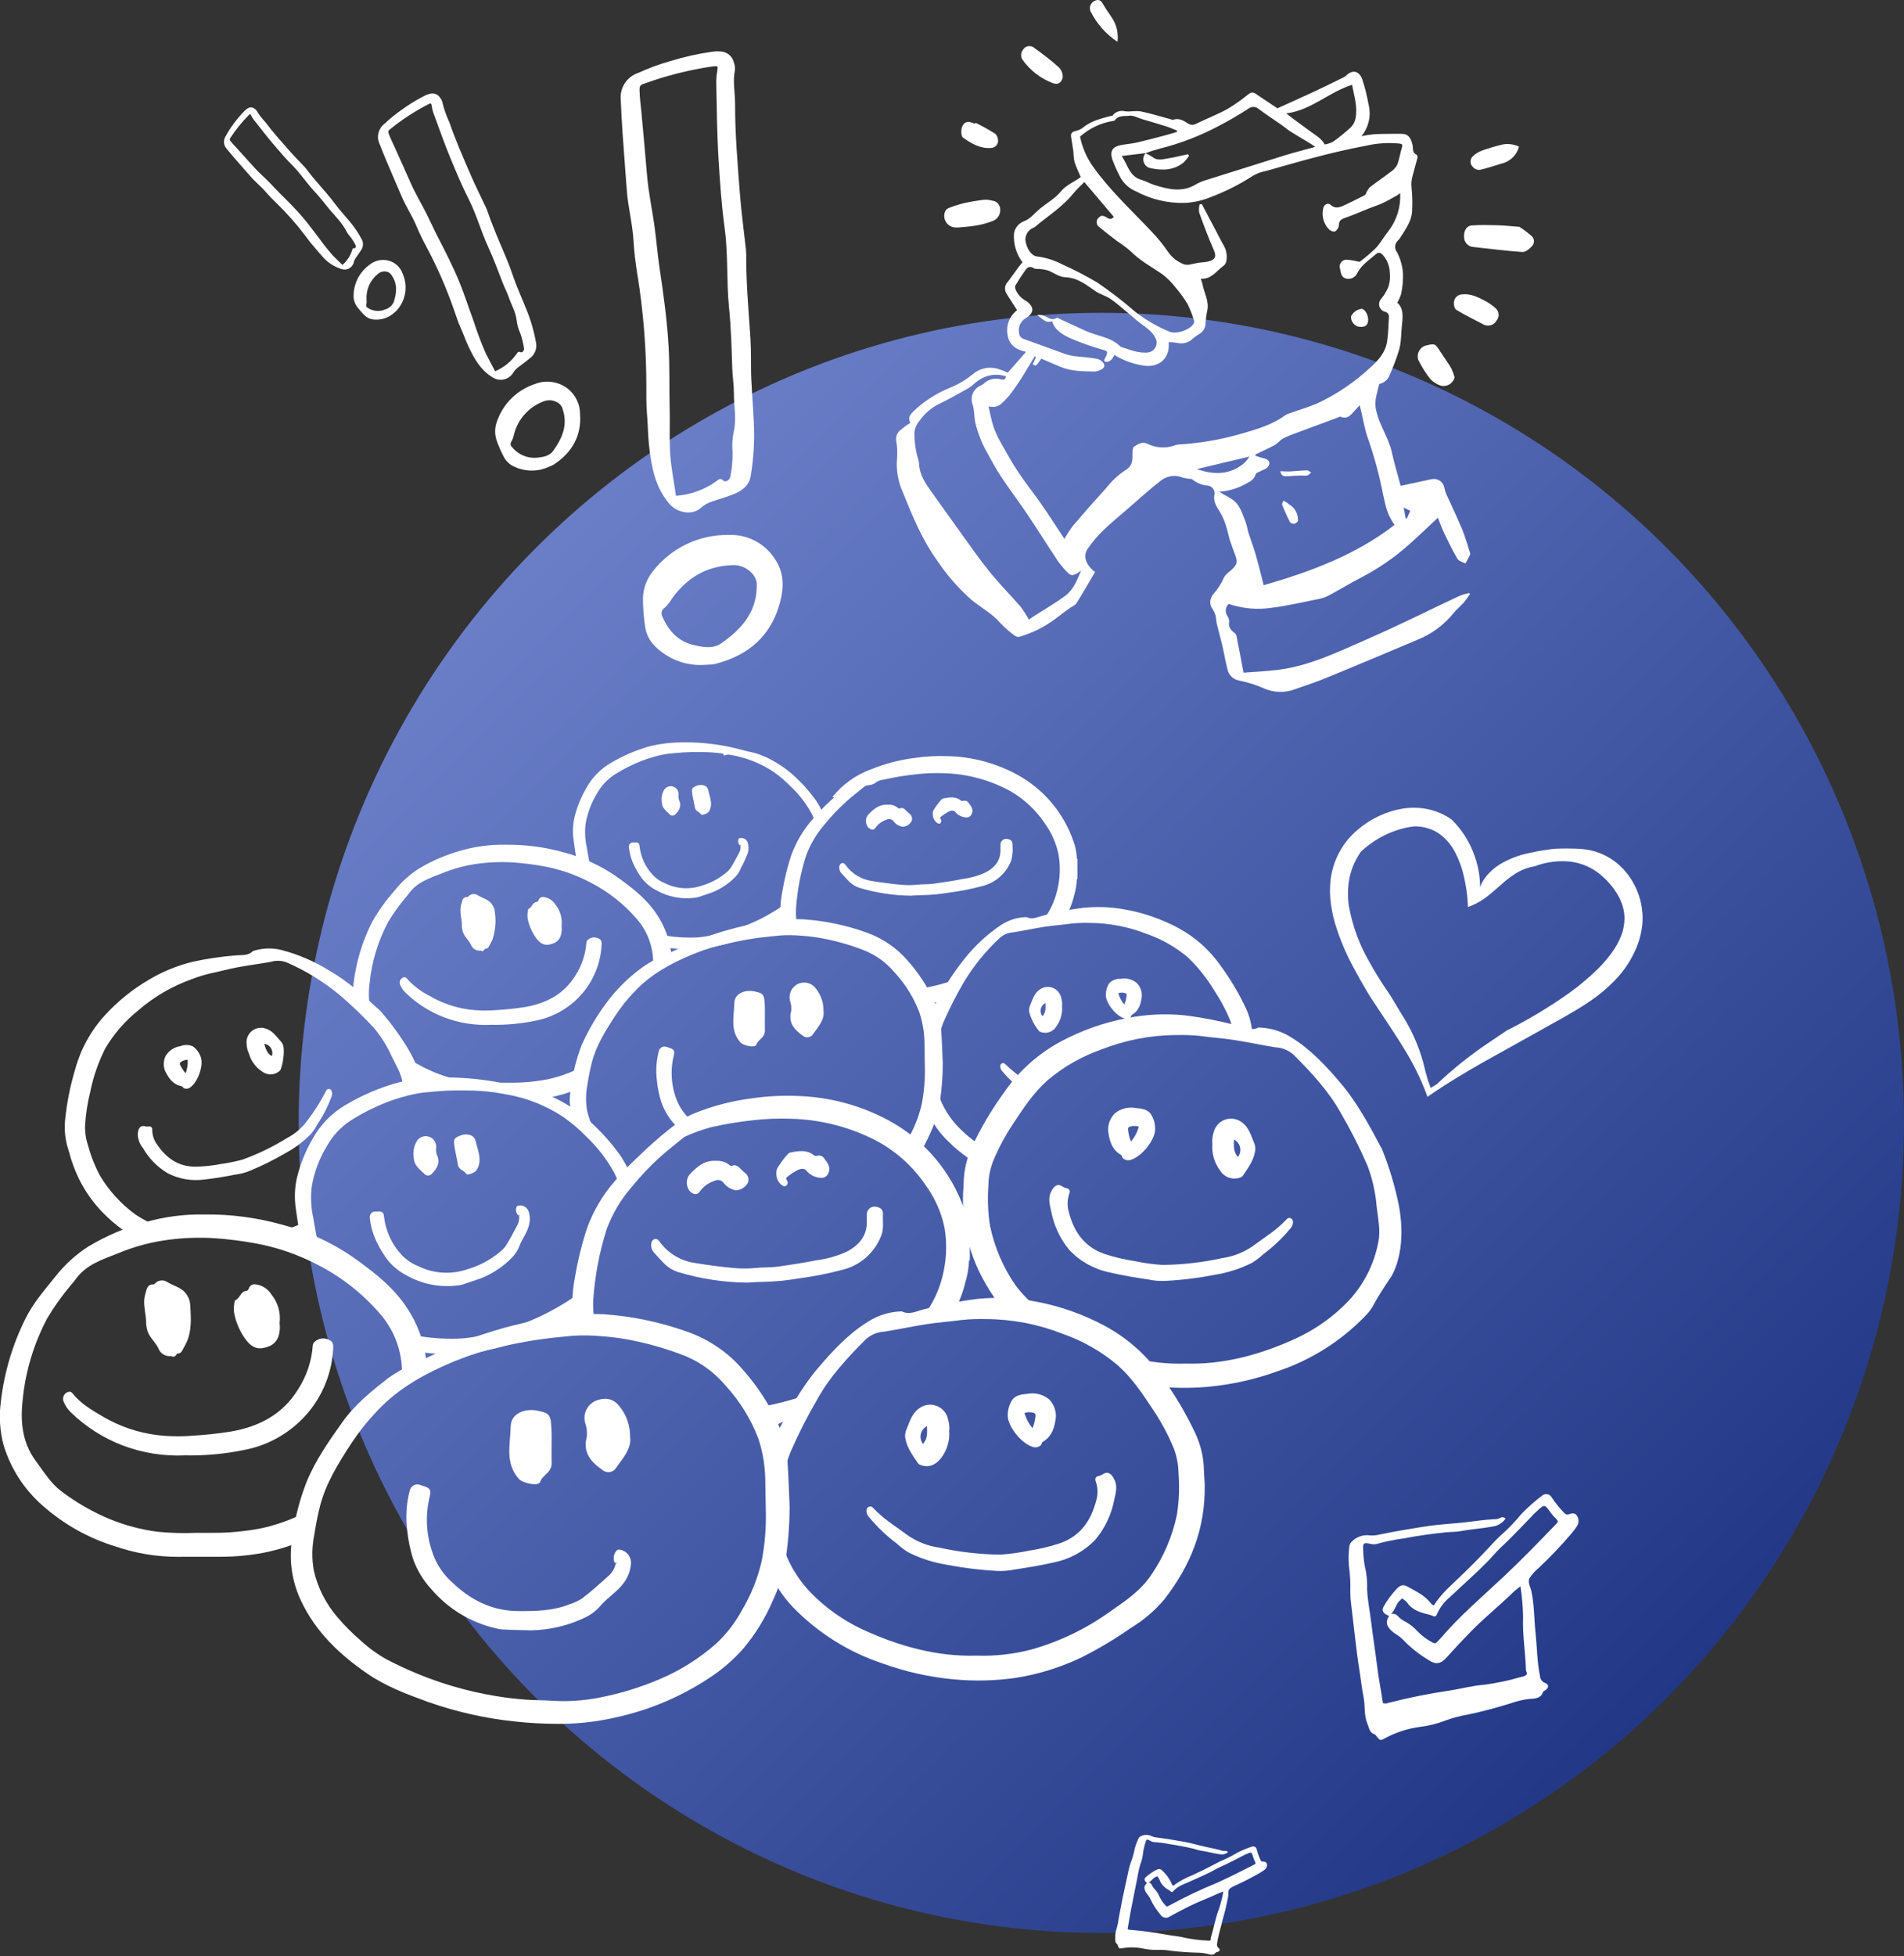 <?xml version="1.0" encoding="UTF-8"?>
<svg xmlns="http://www.w3.org/2000/svg" width="408" height="419" viewBox="0 0 408 419" fill="none">
  <rect x="0" y="0" width="408" height="419" fill="#333333" stroke="none"/>
  <ellipse cx="236" cy="240.5" rx="172" ry="173.5" fill="url(#paint0_linear_1775_1409)"></ellipse>
  <g clip-path="url(#clip0_1775_1409)">
    <path d="M138.5 82.27C138.48 74.42 137.84 66.58 136.59 58.83C136.19 56.46 135.92 54.08 135.76 51.68C135.56 47.93 134.54 44.3 134.3 40.56C134.2 39.06 134.08 37.56 133.96 36.05C133.6 31.16 133.2 26.27 133.02 21.36C132.77 18.81 134.33 16.42 136.76 15.62C138.98 14.6 141.28 13.75 143.64 13.08C146.57 12.18 149.56 11.51 152.6 11.08C153.26 10.99 153.93 10.97 154.6 11.04C155.9 11.17 156.98 12.12 157.26 13.4C157.46 13.92 157.54 14.48 157.49 15.04C156.97 17.44 157.52 19.82 157.52 22.21C157.5 28.74 158.07 35.23 158.57 41.73C158.85 45.29 159.33 48.83 159.72 52.38C159.82 53.04 159.88 53.71 159.9 54.38C159.87 60.02 160.33 65.62 160.73 71.24C160.89 73.51 160.94 75.8 160.93 78.08C160.91 82.15 161.35 86.2 161.52 90.25C161.74 94.2 161.51 98.17 160.84 102.07C160.45 104.18 158.79 105.22 157.02 105.92C155.63 106.47 154.18 106.88 152.75 107.35C151.8 107.63 150.93 108.11 150.19 108.77C148.33 110.49 145.05 109.83 143.41 107.89C140.36 104.27 139.59 99.97 139.09 95.5C138.83 93.22 138.84 90.93 138.64 88.65C138.44 86.44 138.53 84.21 138.5 82.27ZM144.85 106.19C147.96 105.97 150.94 104.9 153.48 103.09C153.92 102.81 154.27 102.21 155 102.94C155.46 103.41 156.43 102.77 156.52 102C156.85 100.3 157 98.57 156.98 96.84C156.84 95.34 156.93 93.84 157.25 92.37C157.87 89.57 157.24 86.85 157.26 84.09C157.27 82.42 156.98 80.76 156.92 79.09C156.77 74.69 156.67 70.28 156.22 65.89C155.65 60.23 156.06 54.52 155.28 48.85C154.63 44.1 154.3 39.31 154 34.53C153.64 28.79 153.59 23.05 153.48 17.31C153.49 16.64 153.57 15.97 153.69 15.32C153.87 14.12 153.88 14.08 152.66 14.23C147.59 14.97 142.62 16.24 137.81 18C137.16 18.22 137.03 18.6 137.04 19.26C137.07 20.88 137.3 22.48 137.45 24.09C137.85 28.53 138.28 32.97 138.64 37.41C138.95 41.26 139.79 45.02 140.3 48.83C140.68 51.65 140.9 54.48 141.32 57.3C142.16 62.92 142.95 68.55 143.27 74.24C143.53 78.75 143.39 83.26 143.5 87.77C143.6 91.61 143.32 95.47 143.81 99.3C144.1 101.56 144.49 103.8 144.85 106.19Z" fill="white"></path>
    <path d="M150.23 142.43C146.59 142.47 143.09 141.07 140.48 138.53C139.24 137.37 138.45 135.82 138.23 134.14C137.92 132.1 137.77 130.04 137.78 127.98C137.87 125.96 138.59 124.02 139.85 122.43C143.73 117.38 149.76 114.47 156.13 114.58C160.25 114.4 164.13 116.49 166.25 120.03C168.03 122.84 167.97 125.87 167.18 128.92C165.31 136.08 160.52 140.28 153.5 142.14C153.18 142.23 152.85 142.29 152.51 142.32C151.83 142.37 151.16 142.39 150.23 142.43ZM156.65 121.06C151.06 121.32 147.02 123.99 143.93 128.28C143.52 129.01 142.99 129.66 142.37 130.22C141.74 130.63 141.56 131.48 141.97 132.12C143.3 135.2 145.4 137.43 148.79 138.19C150.76 138.63 152.82 139.01 154.6 137.76C158.8 134.81 162.08 131.24 162.16 125.68C162.27 124.5 161.8 123.34 160.91 122.56C159.78 121.44 158.22 120.9 156.65 121.06Z" fill="white"></path>
  </g>
  <g clip-path="url(#clip1_1775_1409)">
    <path d="M97.291 66.39C95.648 61.654 93.63 57.057 91.26 52.635C90.531 51.288 89.865 49.909 89.272 48.494C88.37 46.276 86.999 44.293 86.081 42.09C85.711 41.202 85.322 40.32 84.934 39.438C83.699 36.561 82.445 33.691 81.308 30.76C80.626 29.27 81.076 27.506 82.376 26.518C83.52 25.447 84.722 24.45 86.014 23.561C87.594 22.402 89.263 21.382 91.011 20.494C91.388 20.301 91.792 20.151 92.206 20.062C93.017 19.867 93.868 20.219 94.306 20.936C94.537 21.206 94.701 21.53 94.79 21.88C95.134 23.37 95.643 24.814 96.299 26.197C97.646 30.136 99.339 33.944 100.995 37.766C101.896 39.858 102.935 41.891 103.899 43.951C104.093 44.329 104.271 44.723 104.417 45.117C105.572 48.529 107.023 51.818 108.426 55.123C108.993 56.462 109.507 57.83 109.974 59.214C110.812 61.677 111.918 64.027 112.866 66.441C113.82 68.779 114.503 71.222 114.917 73.714C115.025 74.947 114.442 76.143 113.411 76.837C112.683 77.458 111.888 78.007 111.129 78.597C110.62 78.963 110.188 79.429 109.88 79.98C108.919 81.369 107.031 81.755 105.611 80.858C103.013 79.309 101.653 76.867 100.424 74.285C99.8 72.965 99.324 71.584 98.725 70.245C98.124 68.928 97.714 67.556 97.291 66.39ZM106.1 79.515C107.928 78.737 109.51 77.462 110.667 75.845C110.873 75.584 110.967 75.149 111.552 75.435C111.934 75.621 112.377 75.034 112.274 74.551C112.121 73.461 111.854 72.378 111.476 71.344C111.081 70.475 110.822 69.537 110.708 68.592C110.503 66.769 109.548 65.256 108.996 63.594C108.66 62.588 108.131 61.638 107.748 60.648C106.737 58.023 105.764 55.384 104.587 52.826C103.06 49.532 102.125 45.991 100.476 42.739C99.09 40.01 97.897 37.193 96.72 34.36C95.309 30.972 94.085 27.51 92.825 24.071C92.695 23.661 92.595 23.25 92.544 22.824C92.406 22.056 92.4 22.037 91.701 22.373C88.789 23.874 86.044 25.677 83.509 27.747C83.166 28.013 83.163 28.279 83.306 28.664C83.664 29.641 84.138 30.557 84.556 31.493C85.715 34.088 86.906 36.684 88.046 39.286C89.034 41.538 90.318 43.636 91.425 45.837C92.239 47.461 92.971 49.124 93.8 50.733C95.472 53.956 97.125 57.186 98.498 60.555C99.588 63.227 100.442 65.981 101.453 68.67C102.195 71.007 103.063 73.312 104.041 75.567C104.684 76.881 105.387 78.152 106.1 79.515Z" fill="white"></path>
    <path d="M116.885 100.278C114.7 101.062 112.288 100.941 110.19 99.95C109.201 99.507 108.396 98.737 107.914 97.77C107.301 96.606 106.78 95.399 106.359 94.147C105.995 92.907 106.026 91.584 106.454 90.368C107.741 86.517 110.786 83.499 114.649 82.241C117.101 81.28 119.872 81.733 121.882 83.421C123.398 84.719 124.269 86.6 124.289 88.593C124.653 93.304 122.632 96.837 118.782 99.423C118.603 99.548 118.414 99.645 118.222 99.733C117.837 99.907 117.443 100.054 116.885 100.278ZM116.317 86.037C113.247 87.233 110.942 89.848 110.139 93.046C110.033 93.569 109.858 94.074 109.597 94.545C109.294 94.924 109.369 95.481 109.745 95.774C111.043 97.391 113.071 98.237 115.125 98.027C116.409 97.881 117.729 97.69 118.544 96.552C120.466 93.9 121.7 91.062 120.59 87.687C120.412 86.955 119.887 86.353 119.185 86.066C118.291 85.622 117.231 85.617 116.317 86.037Z" fill="white"></path>
  </g>
  <g clip-path="url(#clip2_1775_1409)">
    <path d="M65.414 50.481C63.468 47.914 61.327 45.506 59.005 43.272C58.294 42.593 57.608 41.883 56.97 41.136C55.977 39.968 54.752 39.024 53.745 37.853C53.346 37.39 52.933 36.925 52.526 36.468C51.196 34.952 49.864 33.45 48.584 31.884C47.878 31.114 47.8 29.945 48.406 29.088C48.88 28.204 49.421 27.359 50.027 26.551C50.763 25.533 51.583 24.577 52.466 23.687C52.657 23.492 52.881 23.324 53.115 23.185C53.577 22.9 54.163 22.947 54.564 23.296C54.754 23.416 54.917 23.581 55.039 23.777C55.549 24.62 56.153 25.405 56.831 26.122C58.43 28.261 60.229 30.25 61.99 32.255C62.957 33.355 63.99 34.394 64.991 35.456C65.185 35.648 65.364 35.851 65.54 36.069C66.923 37.921 68.459 39.644 69.972 41.385C70.588 42.086 71.169 42.825 71.727 43.582C72.725 44.923 73.868 46.141 74.923 47.425C75.97 48.665 76.874 50.014 77.613 51.461C77.917 52.196 77.805 53.045 77.31 53.668C76.987 54.187 76.61 54.684 76.267 55.193C76.021 55.516 75.854 55.892 75.777 56.289C75.467 57.324 74.394 57.944 73.339 57.675C71.575 57.162 70.014 56.121 68.867 54.681C68.227 53.998 67.661 53.247 67.031 52.544C66.419 51.865 65.897 51.106 65.414 50.481ZM73.391 56.746C74.352 55.91 75.069 54.818 75.455 53.6C75.526 53.396 75.502 53.114 75.914 53.179C76.18 53.216 76.343 52.768 76.181 52.502C75.871 51.859 75.498 51.263 75.062 50.702C74.647 50.251 74.306 49.731 74.049 49.173C73.464 48.198 72.784 47.295 72.008 46.465C71.606 45.916 71.087 45.443 70.662 44.911C69.524 43.501 68.409 42.087 67.173 40.763C65.593 39.048 64.312 37.082 62.66 35.421C61.276 34.033 59.986 32.538 58.711 31.044C57.172 29.235 55.741 27.369 54.281 25.513C54.126 25.292 53.981 25.05 53.859 24.804C53.62 24.37 53.614 24.362 53.258 24.705C51.777 26.197 50.46 27.841 49.32 29.602C49.158 29.836 49.214 29.994 49.377 30.21C49.788 30.739 50.26 31.198 50.705 31.69C51.928 33.048 53.168 34.393 54.383 35.757C55.438 36.941 56.637 37.967 57.744 39.087C58.562 39.924 59.34 40.79 60.168 41.607C61.825 43.24 63.479 44.887 64.985 46.67C66.187 48.082 67.253 49.597 68.398 51.051C69.318 52.337 70.295 53.568 71.35 54.752C72.005 55.422 72.687 56.061 73.391 56.746Z" fill="white"></path>
    <path d="M84.103 67.289C82.924 68.202 81.424 68.605 79.943 68.418C79.255 68.336 78.612 68.031 78.125 67.534C77.521 66.949 76.961 66.306 76.456 65.635C75.988 64.948 75.744 64.142 75.768 63.309C75.793 60.698 77.05 58.261 79.159 56.721C80.467 55.648 82.249 55.37 83.818 56.005C84.999 56.492 85.904 57.477 86.312 58.684C87.435 61.271 86.969 64.277 85.093 66.392C85.013 66.502 84.921 66.597 84.816 66.689C84.604 66.874 84.394 67.044 84.103 67.289ZM80.93 58.706C79.285 60.046 78.403 62.101 78.541 64.214C78.586 64.556 78.573 64.904 78.506 65.23C78.4 65.522 78.547 65.85 78.839 65.956C79.951 66.684 81.356 66.803 82.568 66.266C83.373 66.022 84.032 65.45 84.375 64.691C85.021 62.689 85.215 60.702 83.858 58.868C83.601 58.46 83.16 58.191 82.68 58.152C82.049 58.063 81.4 58.265 80.93 58.706Z" fill="white"></path>
  </g>
  <g clip-path="url(#clip3_1775_1409)">
    <path d="M231.588 37.919C231.141 36.86 230.602 35.798 230.252 34.68C230.103 33.911 230.02 33.128 229.998 32.349C229.859 31.336 229.669 30.32 229.518 29.313C229.404 28.532 229.753 28.207 230.524 28.049C231.123 27.92 231.676 27.646 232.153 27.26C233.86 25.871 235.936 25.399 237.97 24.845C238.104 24.806 238.315 24.869 238.375 24.792C238.988 23.945 240.063 23.563 241.077 23.837C242.18 23.998 243.371 23.646 244.46 23.866C246.59 24.294 248.681 24.96 250.789 25.516C250.993 25.567 251.225 25.707 251.383 25.654C252.595 25.214 253.559 25.815 254.495 26.399C255.015 26.797 255.725 26.84 256.29 26.517C258.509 25.431 260.819 24.554 262.98 23.372C264.553 22.434 266.054 21.376 267.467 20.213C268.012 19.803 268.451 19.655 269.051 20.062C270.582 21.114 272.142 22.131 273.731 23.198C276.345 22.015 279.058 20.805 281.752 19.55C283.827 18.583 285.876 17.558 287.942 16.548C288.104 16.475 288.252 16.378 288.374 16.264C289.787 14.854 291.249 15.105 291.93 17.047C292.493 18.755 292.926 20.491 293.238 22.259C293.884 24.667 293.326 27.238 291.734 29.16C292.667 28.97 293.608 28.834 294.549 28.738C296.446 28.655 298.352 28.656 300.258 28.657C301.638 28.661 302.298 29.32 302.678 31.023C302.848 31.787 302.575 32.718 303.579 33.154C303.71 33.208 303.783 33.617 303.732 33.821C303.418 35.082 303.023 36.334 302.718 37.598C302.447 38.479 302.37 39.407 302.485 40.312C302.641 41.794 302.683 43.278 302.611 44.765C302.64 47.297 301.142 49.17 299.885 51.155C299.778 51.293 299.654 51.417 299.531 51.541C298.828 52.211 298.761 53.307 299.379 54.049C300.101 55.455 300.531 56.995 300.641 58.579C300.683 60.063 300.548 61.555 300.227 63.01C300.026 63.65 299.75 64.262 299.403 64.825C300.772 65.99 300.618 67.725 300.43 69.471C300.217 71.397 300.311 73.42 299.718 75.22C299.18 76.92 298.546 78.596 297.822 80.219C297.493 81.25 296.62 82.022 295.556 82.241C295.381 82.94 295.195 83.563 295.067 84.201C294.793 85.133 294.685 86.105 294.753 87.071C295.219 90.619 297.5 93.455 298.254 96.879C298.773 99.265 299.487 101.608 300.146 104.05L306.776 102.631C308.027 102.366 309.25 103.166 309.506 104.415C309.52 104.48 309.525 104.543 309.54 104.609C309.681 105.242 309.897 105.862 310.198 106.432C311.245 108.765 312.372 111.066 313.348 113.432C313.99 114.994 314.434 116.64 314.952 118.243C315.037 118.439 315.047 118.648 314.996 118.852C314.705 119.48 314.349 120.082 314.022 120.691C313.442 120.371 312.61 120.195 312.321 119.7C311.275 117.945 310.384 116.104 309.495 114.254C308.961 113.132 308.552 111.958 308.118 110.891C306.103 112.77 304.125 114.668 302.094 116.49C298.96 119.306 295.474 121.714 291.742 123.659C289.398 124.878 287.129 126.25 284.806 127.505C284.163 127.85 283.47 128.11 282.754 128.251C279.357 128.94 275.974 129.735 272.538 130.166C269.431 130.639 266.263 130.364 263.292 129.345C262.538 130.054 262.451 131.228 263.095 132.037C263.303 132.399 263.403 132.825 263.372 133.24C263.251 134.055 263.596 134.863 264.27 135.34C264.53 135.539 264.877 135.8 264.931 136.082C265.456 138.645 265.928 141.216 266.473 144.072C268.702 143.896 271.232 143.795 273.742 143.483C280.736 142.63 286.991 139.49 293.325 136.74C299.881 133.882 306.282 130.654 312.758 127.621C313.42 127.363 314.111 127.154 314.807 127.008L314.997 127.241C314.541 127.87 314.129 128.53 313.613 129.112C312.898 129.913 312.037 130.595 311.376 131.43C309.345 133.912 306.719 135.844 303.735 137.027C297.382 139.731 291.01 142.388 284.623 145.021C282.349 145.959 280.016 146.758 277.686 147.548C275.44 148.452 272.92 148.39 270.727 147.39C269.026 146.646 267.258 146.092 265.439 145.742C264.25 145.507 263.313 144.593 263.041 143.412C262.599 141.674 262.302 139.889 261.895 138.128C261.54 136.617 261.108 135.128 260.743 133.615C260.602 133.024 260.628 132.381 260.456 131.792C260.3 131.258 260.055 130.754 259.734 130.303C259.227 129.527 259.204 128.542 259.67 127.751C259.766 127.528 259.909 127.327 260.079 127.142C261.012 126.087 261.775 124.886 262.325 123.59C262.643 123.103 263.069 122.673 263.552 122.35C264.953 121.112 265.331 120.588 264.723 118.973C264.32 117.904 263.91 116.823 263.562 115.736C263.212 114.618 263.008 113.454 262.624 112.349C262.313 111.364 261.888 110.423 261.353 109.548C260.615 108.416 259.928 107.369 260.243 105.901C260.393 105.011 259.781 104.158 258.888 104.017C258.84 104.005 258.779 104.001 258.728 103.998C257.489 103.885 256.314 103.386 255.361 102.581C254.737 102.56 254.121 102.468 253.52 102.318C251.977 101.645 250.204 101.852 248.861 102.857C246.325 104.801 243.969 106.976 241.553 109.063C239.713 110.656 237.819 112.214 236.077 113.913C234.974 115.029 233.973 116.233 233.084 117.526C232.022 119.013 232.642 121.033 234.654 122.514C233.348 124.734 232.061 127 230.666 129.208C230.373 129.681 229.679 129.9 229.197 130.264C228.224 130.98 227.255 131.687 226.297 132.427C223.941 134.23 221.267 135.573 218.412 136.397C218.049 136.451 217.692 136.352 217.408 136.126C216.321 135.319 215.307 134.427 214.375 133.453C212.596 131.412 210.221 130.15 208.168 128.463C205.43 126.049 203.006 123.291 200.966 120.268C197.631 115.705 195.52 110.531 193.424 105.339C192.411 103.077 192 100.594 192.224 98.125C192.329 96.832 192.261 95.537 192.02 94.271C191.937 93.405 192.324 92.554 193.037 92.051C193.679 91.5 194.361 91 195.069 90.558C194.529 89.579 194.946 88.899 195.652 88.179C197.959 85.951 200.684 84.198 203.659 83.012C205.359 82.313 206.945 81.368 208.375 80.22C209.822 78.922 211.825 78.452 213.71 78.953C214.474 79.195 215.226 79.486 215.956 79.823L219.863 75.355C217.578 74.888 216.098 73.757 215.868 71.453C215.596 69.53 216.395 67.606 217.944 66.436C217.145 65.175 216.419 64.036 215.681 62.903C215.157 62.072 215.292 60.992 215.995 60.323C216.799 59.245 217.57 58.139 218.365 57.059C218.583 56.763 218.847 56.489 219.111 56.173C217.752 54.392 217.103 52.158 217.291 49.917C217.503 48.775 218.298 47.819 219.392 47.401C219.903 47.209 220.386 46.927 220.805 46.568C221.533 45.966 222.16 45.267 222.887 44.665C224.378 43.439 226.168 42.463 227.338 40.993C228.562 39.515 230.257 38.958 231.588 37.919ZM245.513 32.786L240.37 33.41C241.707 35.403 242.029 37.792 244.578 38.52C245.571 38.798 246.483 39.356 247.47 39.653C250.42 40.554 253.362 41.277 256.274 39.478C256.912 39.111 257.581 38.825 258.282 38.618C263.932 36.832 269.579 35.055 275.244 33.293C277.375 32.64 279.553 32.09 281.844 31.456C281.359 31.128 281.027 30.891 280.677 30.68C279.289 29.84 277.894 29.028 276.523 28.16C275.856 27.736 275.257 27.206 274.599 26.743C272.959 25.592 271.27 24.511 269.666 23.297C269.026 22.766 268.087 22.769 267.454 23.323C265.246 24.741 262.969 26.059 260.632 27.249C256.808 29.233 252.778 30.763 248.6 31.814C247.541 32.096 246.491 32.422 245.465 32.815L245.513 32.786ZM228.096 115.417C228.619 114.475 229.205 113.57 229.845 112.699C232.22 109.911 234.639 107.154 237.109 104.441C238.214 103.026 239.542 101.791 241.031 100.781C242.609 99.907 242.676 98.811 242.658 97.394C242.648 96.773 242.689 95.825 243.06 95.619C243.857 95.148 244.679 94.497 245.892 95.047C247.625 95.912 249.616 96.068 251.452 95.485C251.774 95.349 252.106 95.257 252.448 95.208C257.08 94.941 261.657 94.154 266.111 92.864C269.358 91.911 272.624 91.004 275.407 88.936C275.727 88.727 276.084 88.579 276.45 88.474C278.465 87.75 280.548 87.167 282.498 86.293C286.566 84.359 290.302 81.818 293.601 78.755C295.286 77.248 296.851 75.556 297.221 73.206C297.494 71.491 297.517 69.745 297.62 68.008C297.731 67.438 297.362 66.892 296.795 66.772C296.766 66.764 296.727 66.755 296.695 66.757C295.807 66.474 295.312 65.526 295.595 64.638C295.663 64.407 295.789 64.192 295.959 64.007C296.635 63.197 297.182 62.282 297.563 61.295C297.836 60.322 297.915 59.301 297.806 58.294C297.754 56.931 297.224 55.624 296.314 54.604C295.906 54.172 295.436 53.911 294.866 54.418C293.39 55.709 291.666 56.753 290.784 58.636C290.31 59.507 289.289 59.922 288.34 59.634C287.377 59.322 287.335 58.415 287.163 57.619C286.869 56.856 287.259 55.994 288.02 55.71C288.248 55.623 288.491 55.601 288.721 55.627C289.606 55.714 290.484 55.871 291.348 56.086C292.553 55.181 293.702 54.21 294.788 53.162C295.84 52.043 296.578 50.65 297.545 49.459C299.317 47.149 300.198 44.277 300.036 41.371C299.684 41.624 299.478 41.789 299.251 41.917C298.259 42.464 297.279 43.044 296.256 43.51C295.347 43.933 294.377 44.227 293.439 44.601C291.7 45.291 289.983 46.058 288.225 46.661C287.369 46.953 286.899 47.268 286.907 48.27C286.837 48.799 286.544 49.272 286.103 49.553C285.846 49.716 285.152 49.481 284.861 49.203C283.669 48.029 283.166 46.327 283.531 44.697C283.659 43.812 284.551 43.333 285.129 43.869C286.073 44.754 286.997 44.438 287.913 44.027C289.4 43.357 290.854 42.607 292.314 41.878C292.472 41.783 292.607 41.652 292.699 41.49C292.883 41 293.15 40.551 293.475 40.158C294.939 38.998 296.505 37.966 297.986 36.82C298.587 36.434 299.079 35.907 299.411 35.279C299.869 34.105 300.028 32.805 300.413 31.592C300.636 30.864 300.359 30.816 299.75 30.736C297.361 30.522 294.951 30.683 292.618 31.235C285.454 32.562 278.461 34.569 271.467 36.577C270.444 36.755 269.459 37.107 268.552 37.603C265.636 39.504 262.523 41.077 259.254 42.282C257.547 42.97 255.748 43.366 253.912 43.455C250.247 43.561 246.628 42.7 243.401 40.968C241.887 40.343 240.652 39.18 239.928 37.701C239.309 36.505 238.763 35.266 238.306 33.998C237.817 32.279 238.469 31.401 240.242 31.07C241.367 30.855 242.51 30.78 243.613 30.529C245.635 30.065 247.646 29.525 249.653 28.995C250.512 28.776 251.353 28.501 252.209 28.251L252.221 27.955C251.394 27.636 250.576 27.277 249.725 27.013C248.102 26.495 246.465 26.035 244.835 25.547C243.874 25.266 242.879 24.668 241.972 24.792C240.939 24.926 239.619 24.638 238.866 25.8C238.813 25.89 238.609 25.88 238.478 25.91C235.859 26.328 233.412 27.501 231.437 29.266C231.916 31.601 232.871 33.808 234.262 35.752C237.828 40.753 242.344 44.919 246.552 49.37C247.94 50.788 249.195 52.327 250.312 53.966C251.186 55.214 252.423 56.162 253.864 56.666C254.357 56.757 254.859 56.728 255.329 56.577C255.8 56.509 256.26 56.356 256.741 56.29C257.459 56.181 258.189 56.187 258.88 56.02C260.529 55.606 260.698 54.886 260.025 53.368C258.893 50.798 257.912 48.162 256.962 45.524C256.881 44.937 256.915 44.348 257.058 43.775L257.538 43.709L260.428 49.191C261.056 50.389 261.651 51.599 262.329 52.767C263.035 53.984 263.134 56.235 262.23 56.886C260.695 57.998 259.581 59.863 257.301 59.707C257.449 60.064 257.573 60.435 257.665 60.808C258.011 62.729 259.157 64.499 258.692 66.568C258.499 67.468 258.385 68.377 258.34 69.304C258.316 70.225 257.807 71.067 257.005 71.516C256.496 71.822 256.018 72.167 255.572 72.55C254.712 73.397 253.475 73.728 252.299 73.445C251.682 73.353 251.069 73.293 250.455 73.274L250.458 73.842C250.501 76.81 248.416 78.599 245.467 78.358C243.097 78.066 240.831 77.275 238.791 76.034C238.326 76.949 237.827 77.711 236.658 77.44C236.645 77.241 236.594 77.115 236.635 77.032C236.776 76.717 236.972 76.426 237.093 76.106C237.239 75.688 237.457 75.269 236.751 75.041C234.322 74.364 231.94 73.543 229.618 72.562C227.949 71.775 226.084 70.908 225.449 68.781C224.004 69.369 223.273 68.084 222.235 67.495C222.708 67.417 223.181 67.463 223.637 67.618C224.542 67.875 225.318 68.852 226.417 68.085C226.528 68.009 226.841 68.201 227.055 68.295C228.903 69.148 230.75 70.01 232.601 70.853C235.08 71.986 238.01 72.14 240.07 74.21C240.146 74.28 240.248 74.326 240.345 74.35C242.217 74.941 244.034 75.713 246.091 75.484C247.257 75.27 248.03 74.154 247.816 72.987C247.809 72.934 247.794 72.868 247.777 72.812C247.121 71.062 245.619 70.182 244.249 69.15C243.322 68.445 242.47 67.645 241.562 66.903C240.366 65.915 239.216 64.865 237.937 64C236.949 63.331 235.715 63.034 234.73 62.355C232.733 60.981 230.905 59.464 228.237 59.376C227.01 59.338 225.828 58.415 224.606 57.945C224.128 57.795 223.648 57.696 223.145 57.643C222.588 57.566 221.918 57.687 221.489 57.426C220.661 56.9 220.147 57.267 219.723 57.851C218.963 58.919 218.255 60.02 217.582 61.151C217.492 61.428 217.499 61.728 217.618 61.995C218.063 63.064 218.866 63.935 219.89 64.458C221.698 65.723 221.662 67.064 219.745 68.183C218.675 68.834 218.126 70.088 218.366 71.313C218.447 72.436 219.357 72.59 220.179 72.888C222.707 73.786 225.223 74.733 227.75 75.631C228.456 75.9 229.189 76.103 229.929 76.236C231.644 76.468 233.392 76.523 235.083 76.852C235.767 77.001 236.333 77.462 236.619 78.09C236.789 78.895 235.919 79.245 235.194 79.466C234.993 79.529 234.787 79.57 234.578 79.58C232.119 79.524 229.628 79.552 227.292 78.588C225.889 78.012 224.506 77.399 223.128 76.808C222.011 78.478 222.011 78.478 221.301 78.022L222.015 76.479L221.721 76.334C221.322 76.986 220.922 77.639 220.534 78.284C219.89 79.34 219.27 80.422 218.591 81.448C217.876 82.538 217.132 83.62 216.321 84.644C215.739 85.365 215.089 86.027 214.384 86.624C214.008 86.891 213.572 87.071 213.121 87.144C212.682 87.169 212.248 87.132 211.823 87.058C212.215 88.67 212.46 90.123 212.932 91.498C213.343 92.662 213.867 93.782 214.486 94.853C215.693 96.999 216.888 99.152 218.245 101.191C219.806 103.528 221.578 105.722 223.187 108.03C224.843 110.442 226.416 112.895 228.096 115.417ZM291.343 86.777C291.023 87.151 290.793 87.454 290.522 87.716C289.617 88.614 288.915 89.944 287.243 89.249C287.103 89.193 286.855 89.358 286.661 89.433C283.504 90.604 280.35 91.766 277.2 92.949C276.388 93.231 275.602 93.57 274.841 93.978C274.237 94.333 273.791 94.964 273.183 95.296C271.835 96.032 270.421 96.659 269.039 97.324L269.01 97.606C269.633 97.833 270.264 98.032 270.905 98.191C271.935 98.397 272.368 99.226 271.682 100.034C271.321 100.449 270.661 100.614 270.147 100.899C269.779 101.095 269.163 101.251 269.107 101.515C268.865 102.321 268.279 102.978 267.505 103.311C265.626 104.481 263.485 105.174 261.273 105.323C262.222 105.982 263.304 106.396 264.199 107.063C265.723 108.185 266.195 110.013 266.875 111.667C267.196 112.448 267.286 113.325 267.536 114.14C268.039 115.719 268.642 117.271 269.099 118.869C269.709 121.01 270.232 123.171 270.793 125.341C280.857 122.429 290.505 118.867 298.829 112.43C297.171 109.945 297.093 109.019 296.378 105.934C295.621 101.984 294.581 98.096 293.269 94.306C292.343 91.86 292.077 89.371 291.343 86.777ZM231.658 122.21C230.621 122.941 229.777 123.679 228.83 122.68C228.047 121.897 227.318 121.056 226.678 120.154C224.42 116.768 222.281 113.318 220.009 109.948C218.205 107.262 216.227 104.697 214.457 101.999C213.224 100.125 212.177 98.122 211.094 96.141C210.635 95.295 210.249 94.405 209.918 93.498C209.527 92.504 209.214 91.488 208.978 90.45C208.725 89.233 208.802 87.933 208.457 86.754C207.784 85.113 208.561 83.235 210.193 82.56C210.205 82.552 210.227 82.547 210.239 82.54C210.426 82.453 210.6 82.331 210.765 82.207C211.715 81.249 213.117 80.877 214.417 81.242C214.861 81.363 215.499 81.45 215.557 80.599C213.538 79.931 211.331 80.267 209.608 81.517C208.876 81.974 208.304 82.697 207.559 83.119C205.329 84.377 203.096 85.644 200.783 86.737C199.309 87.565 198.031 88.72 197.057 90.106C196.439 90.807 196.059 91.671 195.941 92.6C195.927 93.978 196.066 95.362 196.336 96.718C196.475 97.608 196.888 98.474 196.934 99.361C197.067 101.723 198.312 103.549 199.613 105.357C201.655 108.206 203.67 111.079 205.735 113.913C207.804 116.778 209.819 119.692 212.04 122.441C214.142 125.047 216.517 127.422 218.709 129.958C219.367 130.833 219.952 131.752 220.477 132.707C220.925 132.396 221.255 132.149 221.609 131.928C223.866 130.481 226.208 129.148 228.351 127.538C229.987 126.308 230.76 124.367 231.658 122.21ZM238.675 46.447L232.352 38.986C231.521 39.84 230.59 40.68 229.812 41.651C227.573 44.39 224.569 46.228 221.925 48.486C221.774 48.634 221.592 48.743 221.391 48.806C220.353 49.248 219.694 50.279 219.724 51.4C219.929 53.141 220.954 54.778 222.186 54.92C224.104 55.161 225.967 55.749 227.68 56.651C230.23 57.791 232.712 59.08 235.119 60.505C237.975 62.443 240.707 64.546 243.306 66.813C245.519 68.519 247.94 69.926 250.527 71.004C251.972 71.694 255.079 70.644 255.781 69.274C255.88 69.082 255.912 68.874 255.861 68.665C255.496 67.44 255.03 66.252 254.469 65.113C253.697 63.828 252.813 62.618 251.837 61.488C251.058 60.48 250.16 59.576 249.148 58.798C246.834 57.17 244.301 55.879 242.289 53.821C241.323 52.982 240.306 52.224 239.231 51.533C238.001 50.598 236.785 49.645 235.596 48.669C235 48.293 234.815 47.505 235.193 46.898C235.263 46.782 235.35 46.68 235.464 46.595C236.068 45.911 236.708 46.318 237.237 46.635C237.807 46.994 238.244 46.979 238.675 46.447ZM289.735 18.16C284.735 19.737 280.937 23.644 275.624 24.288C277.376 25.693 279.111 26.878 280.795 28.143C281.869 28.957 283.133 29.592 283.869 30.94C284.48 30.845 285.074 30.653 285.63 30.369C286.992 29.41 288.284 28.362 289.506 27.223C290.022 26.682 290.366 26.005 290.487 25.273C290.949 22.842 290.149 20.51 289.735 18.16ZM256.465 100.466C260.029 101.715 263.502 101.798 266.629 99.176C267.046 98.744 267.419 98.281 267.749 97.786L256.465 100.466ZM302.204 109.396L300.784 108.723L301.22 111.027L301.47 111.058L302.204 109.396Z" fill="white"></path>
    <path d="M325.599 48.59C326.502 49.186 327.37 49.835 328.186 50.533C328.819 51.093 328.88 52.046 328.32 52.68C328.308 52.687 328.306 52.697 328.291 52.714C327.756 53.291 326.905 54.017 326.245 53.976C322.638 53.726 319.044 53.263 315.452 52.872C314.479 52.681 313.763 51.833 313.731 50.846C313.633 49.461 314.236 48.364 315.422 48.279C317.331 48.146 319.254 48.203 321.168 48.258C322.519 48.296 323.86 48.455 325.599 48.59Z" fill="white"></path>
    <path d="M204.554 48.71C203.198 48.568 202.203 47.351 202.348 45.985C202.372 45.765 202.428 45.541 202.512 45.325C202.65 44.979 202.937 44.7 203.281 44.559C204.367 44.129 205.485 43.779 206.617 43.494C208.034 43.188 209.464 42.947 210.895 42.788C211.492 42.751 212.093 42.819 212.671 42.983C213.612 43.094 214.323 43.88 214.336 44.821C214.416 45.903 213.784 46.909 212.788 47.31C211.633 47.764 210.428 48.093 209.213 48.295C207.928 48.531 206.611 48.604 205.313 48.724C205.061 48.744 204.807 48.732 204.554 48.71Z" fill="white"></path>
    <path d="M311.698 80.824C311.374 82.124 310.06 82.93 308.75 82.604C307.901 82.33 307.127 81.839 306.513 81.201C305.51 79.931 304.646 78.561 303.927 77.104C303.487 75.85 304.149 74.48 305.4 74.049C305.489 74.02 305.579 73.991 305.676 73.974C307.553 73.556 307.519 73.568 308.731 75.447C309.481 76.613 310.309 77.716 311.001 78.909C311.29 79.527 311.523 80.162 311.698 80.824Z" fill="white"></path>
    <path d="M318.103 69.6C316.08 68.54 314.01 67.539 312.05 66.35C311.657 66.107 311.46 65.12 311.576 64.572C311.706 63.76 312.366 63.141 313.181 63.055C315.109 62.804 316.693 63.642 318.272 64.459C319.083 64.887 319.825 65.423 320.497 66.034C321.276 66.712 321.362 67.898 320.683 68.677C320.179 69.582 319.083 69.969 318.103 69.6Z" fill="white"></path>
    <path d="M227.72 16.642C227.384 17.867 226.574 18.18 225.577 17.798C223.018 16.819 220.793 15.121 219.183 12.895C218.678 12.233 218.687 11.329 219.201 10.674C219.64 9.907 220.622 9.647 221.389 10.085C221.415 10.102 221.442 10.119 221.459 10.134C223.257 11.437 225.048 12.77 226.7 14.244C227.419 14.835 227.802 15.735 227.72 16.642Z" fill="white"></path>
    <path d="M325.503 31.406C325.027 33.235 323.563 34.643 321.71 35.047C320.16 35.516 318.616 36.048 317.044 36.398C316.494 36.415 315.965 36.181 315.606 35.761C314.975 35.15 314.947 34.144 315.561 33.503C316.13 32.955 316.804 32.525 317.551 32.258C319.011 31.735 320.5 31.303 322.013 30.938C323.189 30.726 324.416 30.888 325.503 31.406Z" fill="white"></path>
    <path d="M209.051 26.292C210.492 27.002 211.895 27.784 213.258 28.64C213.727 29.117 213.943 29.779 213.849 30.446C213.697 31.181 213.052 31.701 212.3 31.698C209.974 31.85 208.125 30.709 206.359 29.485C205.954 29.209 205.912 28.014 206.095 27.359C206.335 26.563 206.953 25.82 208.057 26.188C208.35 26.293 208.644 26.397 208.937 26.501L209.051 26.292Z" fill="white"></path>
    <path d="M239.449 8.951C236.972 7.313 234.982 5.044 233.666 2.387C233.345 1.565 233.703 0.623 234.494 0.223C235.422 -0.277 235.93 0.086 236.393 0.913C236.923 1.849 237.559 2.729 238.149 3.628C239.248 5.17 239.72 7.081 239.449 8.951Z" fill="white"></path>
    <path d="M290.966 69.935C290.044 69.623 289.442 68.731 289.512 67.749C289.96 66.861 290.823 66.251 291.81 66.137C292.669 66.33 293.373 67.846 293.131 68.981C292.957 69.844 292.182 70.187 290.966 69.935Z" fill="white"></path>
    <path d="M278.129 111.628C277.961 111.762 277.697 112.118 277.384 112.174C277.023 112.218 276.666 112.078 276.414 111.809C275.804 110.616 275.246 109.384 274.755 108.128C274.668 107.9 274.915 107.529 275.012 107.223C275.293 107.376 275.577 107.519 275.841 107.698C276.154 107.972 276.494 108.222 276.848 108.454C277.751 109.256 278.22 110.435 278.129 111.628Z" fill="white"></path>
    <path d="M274.345 100.925C275.114 100.941 275.779 101.004 276.436 100.972C277.637 100.911 278.837 100.767 280.04 100.737C280.341 100.73 280.656 101.035 280.957 101.192C280.683 101.423 280.443 101.765 280.135 101.843C279.689 101.897 279.236 101.897 278.794 101.849C277.839 101.878 276.871 101.915 275.913 101.996C275.207 102.057 274.584 102.036 274.345 100.925Z" fill="white"></path>
    <path d="M245.475 32.817C245.996 33.04 246.494 33.319 246.962 33.631C248.051 34.511 249.22 34.081 250.355 33.911C251.769 33.696 253.161 33.322 254.565 33.023L254.788 33.367C254.481 33.857 254.107 34.321 253.705 34.736C251.623 36.473 249.18 36.555 246.699 36.05C245.637 35.929 244.877 34.967 245 33.895C245.053 33.475 245.232 33.087 245.523 32.788L245.475 32.817Z" fill="white"></path>
  </g>
  <g clip-path="url(#clip4_1775_1409)">
    <path d="M189.201 260.111C189.251 258.991 188.631 258.541 187.451 258.431C186.541 258.401 185.781 259.111 185.751 260.021C185.751 260.061 185.751 260.091 185.751 260.131C185.741 260.581 185.731 261.031 185.751 261.491C185.841 264.611 184.171 266.611 181.591 268.011C179.531 268.971 177.321 269.621 175.071 269.911C172.261 270.451 169.441 270.911 166.601 271.291C165.041 271.501 163.481 271.401 161.921 271.571C160.391 271.731 158.851 271.731 157.321 271.591C154.561 271.341 151.811 270.981 149.071 270.531C145.911 270.121 143.071 268.401 141.241 265.801C141.051 265.481 140.691 265.311 140.321 265.361C139.921 265.481 139.631 265.821 139.581 266.241C139.421 266.981 139.641 267.741 140.161 268.291C140.871 269.061 141.561 269.861 142.301 270.601C143.161 271.471 144.231 272.121 145.411 272.481C150.191 273.911 155.141 274.661 160.121 274.711C161.211 274.661 162.181 274.561 163.121 274.561C165.821 274.521 168.511 274.271 171.161 273.811C174.311 273.391 177.441 272.781 180.511 271.971C184.331 271.041 187.441 268.301 188.841 264.631C189.421 263.151 189.131 261.621 189.201 260.111Z" fill="white"></path>
    <path d="M148.821 255.731C149.481 255.921 149.961 255.241 150.171 254.911C150.911 253.991 151.911 253.301 153.041 252.951C153.741 252.531 154.631 252.721 155.101 253.391C155.751 254.221 156.681 254.771 157.721 254.941C158.771 254.881 159.721 254.291 160.241 253.381C160.591 252.581 160.311 251.641 159.581 251.161C159.361 250.961 159.121 250.771 158.911 250.561C158.321 249.981 157.801 249.251 156.781 249.721C156.611 249.801 156.461 249.631 156.311 249.521C155.481 248.861 154.431 248.541 153.381 248.631C151.001 248.471 149.461 249.831 147.991 251.321C147.201 252.101 146.951 253.271 147.361 254.301C147.551 255.001 148.111 255.551 148.821 255.731Z" fill="white"></path>
    <path d="M167.421 253.741C167.731 253.971 168.101 254.251 168.471 253.951C168.821 253.681 168.891 253.171 168.621 252.821C168.411 252.511 168.391 252.271 168.691 252.061C169.371 251.531 170.101 251.051 170.851 250.631C171.471 250.321 172.311 250.101 172.811 250.751C173.541 251.611 174.581 252.151 175.711 252.251C176.521 252.411 177.321 251.931 177.561 251.141C178.051 249.951 177.311 249.051 176.671 248.181C176.351 247.601 175.661 247.341 175.041 247.561C174.781 247.641 174.491 247.561 174.311 247.361C172.841 246.221 171.181 246.521 169.541 246.791C169.221 246.861 168.921 247.041 168.711 247.291C167.981 248.111 167.321 249.001 166.741 249.941C166.451 250.331 166.311 250.811 166.361 251.291C166.311 252.231 166.701 253.141 167.421 253.741Z" fill="white"></path>
    <path d="M78.735 358.474C82.685 361.194 87.185 362.874 91.675 364.504C97.825 366.674 104.205 368.094 110.685 368.744C113.365 369.034 116.065 369.174 118.765 369.204C123.125 369.294 127.485 368.844 131.735 367.884C139.265 366.274 146.405 363.214 152.765 358.864C155.245 357.164 157.485 355.154 159.455 352.884C161.965 349.854 164.025 346.484 165.575 342.874C166.645 340.604 167.475 338.224 168.055 335.784C168.815 331.464 169.195 327.094 169.205 322.714C169.085 320.014 168.995 317.044 168.815 314.074C168.665 310.794 167.895 307.574 166.555 304.584C164.705 300.594 162.295 296.894 159.385 293.594C156.175 289.764 151.995 286.884 147.275 285.234C141.485 283.164 135.435 281.894 129.295 281.474C124.975 281.334 120.645 281.674 116.395 282.494C110.665 283.524 105.045 285.084 99.605 287.174C96.255 288.434 93.075 290.074 89.835 291.574C87.505 292.494 85.295 293.684 83.235 295.114C79.655 297.914 76.095 300.774 73.415 304.524C70.495 308.624 67.615 312.724 65.685 317.424C64.135 321.404 63.085 325.554 62.565 329.794C61.895 334.234 62.565 338.774 64.495 342.824C67.615 349.504 72.785 354.394 78.735 358.474ZM67.315 328.904C67.665 326.724 68.055 324.564 68.615 322.424C69.875 317.624 72.465 313.494 75.115 309.394C76.865 306.724 78.855 304.214 81.075 301.924C85.675 297.114 91.345 294.074 97.375 291.554C98.025 291.284 100.455 290.384 100.695 290.304C103.545 289.344 106.445 288.574 109.395 287.994C111.815 287.494 114.265 287.044 116.715 286.734C118.685 286.474 120.665 286.304 122.635 286.104C124.685 285.964 126.755 285.994 128.805 286.184C130.725 286.314 132.635 286.554 134.535 286.904C138.745 287.674 142.875 288.864 146.855 290.434C150.185 291.814 153.135 293.984 155.465 296.744C158.515 300.064 160.905 303.924 162.515 308.134C163.545 311.264 164.035 314.544 163.995 317.844C164.035 319.654 164.075 321.454 164.095 323.264C164.215 327.024 163.915 330.774 163.195 334.464C162.335 338.124 160.915 341.634 158.995 344.864C157.555 347.524 155.695 349.944 153.485 352.014C149.865 355.204 145.755 357.794 141.305 359.664C137.135 361.444 132.785 362.764 128.325 363.614C124.955 364.274 121.515 364.484 118.095 364.254C116.215 364.124 114.325 364.164 112.455 364.014C110.425 363.844 108.385 363.624 106.375 363.284C103.175 362.764 100.005 362.044 96.895 361.114C92.025 359.664 87.315 357.744 82.815 355.394C80.855 354.294 79.025 352.964 77.375 351.444C75.555 349.884 73.855 348.194 72.305 346.364C69.805 343.474 68.075 340.034 67.235 336.334C66.805 333.874 66.835 331.354 67.315 328.904Z" fill="white"></path>
    <path d="M128.865 343.714C127.935 344.834 126.785 345.744 125.485 346.384C121.875 348.144 117.925 349.094 113.905 349.184C111.845 349.154 109.785 349.094 107.725 349.004C107.185 348.964 106.655 348.874 106.135 348.724C100.795 347.474 95.985 344.544 92.425 340.364C90.665 338.454 89.315 336.214 88.465 333.764C87.875 331.804 87.465 329.804 87.255 327.774C86.885 324.894 87.075 321.974 87.825 319.164C88.065 318.274 88.985 317.744 89.875 317.984C89.945 318.004 90.025 318.034 90.095 318.064C90.375 318.174 90.655 318.264 90.945 318.344C92.135 318.734 92.425 319.224 92.105 320.454C91.005 324.844 91.355 329.464 93.095 333.634C93.925 335.584 95.165 337.334 96.745 338.764C100.695 342.594 105.285 345.014 110.985 345.054C114.795 345.084 118.545 345.034 122.145 343.564C122.995 343.304 123.805 342.934 124.555 342.474C126.555 341.004 128.375 339.324 130.215 337.674C131.065 336.994 131.665 336.044 131.915 334.994C132.065 334.934 132.155 334.784 132.045 334.684C131.875 334.534 131.865 334.784 131.775 334.854C131.305 333.934 131.455 332.814 132.165 332.054C132.325 331.914 132.535 331.854 132.745 331.884C134.145 332.064 135.195 333.244 135.215 334.664C135.165 336.144 134.675 337.584 133.825 338.794C132.495 340.754 130.425 341.974 128.865 343.714Z" fill="white"></path>
    <path d="M115.725 317.424C116.165 316.244 117.205 315.794 117.775 314.874C118.085 314.384 118.245 313.814 118.215 313.244C118.165 312.144 118.205 311.034 118.195 309.924C118.195 308.764 118.235 307.604 118.185 306.444C118.035 302.994 117.885 302.664 115.035 302.114C112.625 301.644 109.495 302.604 109.435 305.514C109.355 309.324 108.165 313.394 111.205 316.784C112.005 317.654 115.355 318.414 115.725 317.424Z" fill="white"></path>
    <path d="M125.745 307.724C124.805 311.204 126.725 313.194 129.205 314.924C129.995 315.504 131.095 315.414 131.775 314.704C133.375 312.444 135.405 310.304 135.015 307.714C135.045 305.394 134.275 303.134 132.825 301.314C131.635 299.654 129.825 299.094 127.525 300.074C125.765 300.914 124.865 302.904 125.395 304.784C125.735 305.724 125.845 306.724 125.745 307.724Z" fill="white"></path>
    <path d="M97.966 275.324C98.336 275.294 98.696 275.234 99.056 275.134C100.396 274.704 101.726 274.254 103.056 273.784C105.606 272.774 107.916 271.224 109.816 269.244C110.506 268.524 111.026 267.664 111.356 266.734C111.946 265.254 112.976 263.974 113.356 262.394C113.616 261.414 113.586 260.384 113.266 259.414C112.916 258.514 111.966 258.004 111.026 258.224C110.886 258.254 110.766 258.344 110.696 258.474C110.426 259.134 110.586 259.884 111.116 260.364C111.156 260.304 111.106 260.134 111.246 260.194C111.336 260.234 111.326 260.344 111.236 260.424C111.326 261.164 111.166 261.904 110.786 262.544C109.996 264.034 109.226 265.544 108.296 266.964C107.926 267.444 107.486 267.864 107.006 268.234C105.006 269.874 102.696 271.104 100.206 271.834C96.726 273.044 92.896 272.804 89.596 271.174C88.246 270.634 87.036 269.804 86.046 268.754C83.946 266.494 82.626 263.614 82.286 260.544C82.206 259.684 81.896 259.434 81.046 259.464C80.846 259.484 80.636 259.494 80.436 259.494C79.806 259.464 79.276 259.944 79.236 260.574C79.236 260.624 79.236 260.684 79.236 260.734C79.426 262.714 79.996 264.634 80.916 266.384C81.536 267.634 82.276 268.824 83.116 269.934C84.226 271.284 85.626 272.404 87.206 273.214C90.476 275.044 94.246 275.784 97.966 275.324Z" fill="white"></path>
    <path d="M97.786 247.664C97.896 248.244 98.036 248.834 98.116 249.424C98.166 249.734 98.306 250.014 98.516 250.244C98.906 250.674 99.506 250.804 99.856 251.374C100.156 251.864 101.846 251.114 102.166 250.564C103.426 248.464 102.376 246.434 101.936 244.434C101.606 242.904 99.856 242.724 98.636 243.214C97.196 243.804 97.146 243.984 97.426 245.824C97.526 246.444 97.666 247.054 97.786 247.664Z" fill="white"></path>
    <path d="M91.126 251.584C91.556 251.884 92.146 251.824 92.506 251.434C93.636 250.274 94.446 249.024 93.586 247.284C93.426 246.774 93.386 246.224 93.466 245.694C93.526 244.454 92.576 243.404 91.336 243.344C90.426 243.294 89.576 243.804 89.196 244.634C88.606 245.734 88.436 247.014 88.696 248.234C88.756 249.634 90.046 250.564 91.126 251.584Z" fill="white"></path>
    <path d="M70.602 287.025C69.602 286.445 68.342 286.575 67.482 287.335C67.222 287.535 67.052 287.835 67.022 288.165C66.782 291.545 65.682 294.805 63.832 297.635C60.542 302.955 55.472 305.585 49.432 306.615C46.702 307.045 43.952 307.345 41.192 307.495C38.612 307.705 36.022 307.655 33.452 307.335C29.472 306.805 25.632 305.495 22.162 303.475C19.742 302.045 17.292 300.655 15.502 298.385C15.282 298.085 14.872 297.985 14.542 298.145C13.732 298.435 13.312 299.325 13.602 300.135C13.612 300.175 13.632 300.205 13.642 300.245C14.002 301.115 14.542 301.905 15.232 302.545C18.392 305.605 22.142 307.995 26.242 309.565C30.532 311.195 35.112 311.925 39.692 311.715C43.942 311.795 48.192 311.405 52.352 310.545C57.872 309.495 62.842 306.515 66.362 302.135C69.342 298.405 71.092 293.845 71.382 289.085C71.462 288.215 71.462 287.375 70.602 287.025Z" fill="white"></path>
    <path d="M31.512 284.725C31.862 286.355 33.242 287.335 33.922 288.755C34.332 289.905 35.492 290.605 36.702 290.435C37.362 290.835 37.662 290.365 37.952 289.895C38.352 289.955 38.742 289.765 38.952 289.425C39.312 288.745 39.722 288.085 40.032 287.385C41.132 284.875 40.912 282.215 40.772 279.605C40.712 277.925 39.712 276.425 38.182 275.735C37.412 275.375 36.632 275.045 35.892 274.615C35.032 274.005 33.842 274.155 33.152 274.955C33.082 275.015 33.002 275.105 32.932 275.105C31.472 275.005 31.452 276.195 31.152 277.105C30.462 279.245 31.362 281.365 31.312 283.505C31.342 283.905 31.402 284.315 31.512 284.725Z" fill="white"></path>
    <path d="M52.192 286.235C53.872 288.795 55.302 289.325 57.872 288.255C58.612 287.905 59.202 287.305 59.542 286.565C59.932 285.565 60.062 284.485 59.912 283.415C60.192 281.195 59.552 278.945 58.132 277.215C57.402 276.045 56.182 275.265 54.812 275.095C54.182 274.955 53.552 275.305 53.332 275.915C53.222 276.195 53.152 276.435 52.762 276.475C51.522 276.625 51.412 278.135 50.352 278.525C50.332 278.535 50.322 278.575 50.312 278.615C50.122 279.405 50.062 280.225 50.142 281.035C50.472 282.895 51.172 284.665 52.192 286.235Z" fill="white"></path>
    <path d="M236.212 315.815C236.022 315.955 235.792 316.055 235.562 316.095C234.772 316.205 234.572 316.675 234.812 317.335C235.272 318.635 235.302 320.045 234.912 321.365C233.792 325.695 231.512 328.995 227.132 330.535C224.962 331.255 222.732 331.785 220.462 332.125C218.442 332.555 216.392 332.835 214.322 332.965C209.912 332.915 205.512 332.405 201.202 331.455C198.802 331.115 196.512 330.215 194.522 328.835C192.012 326.975 189.322 325.335 187.162 323.025C186.892 322.735 186.632 322.535 186.182 322.725C185.702 322.935 185.682 323.315 185.672 323.735C185.732 324.245 185.972 324.715 186.342 325.075C188.072 327.145 190.042 329.015 192.212 330.635C192.982 331.355 193.832 331.995 194.742 332.535C197.292 333.795 200.012 334.675 202.822 335.125C206.432 335.825 210.082 336.275 213.752 336.465C214.952 336.515 216.152 336.425 217.322 336.175C220.192 335.735 223.072 335.285 225.902 334.615C229.312 333.925 232.432 332.195 234.812 329.655C236.842 327.185 238.212 324.245 238.792 321.105C239.122 319.725 239.482 318.305 238.812 316.925C238.132 315.515 237.332 315.035 236.212 315.815Z" fill="white"></path>
    <path d="M196.702 313.385C196.872 313.595 197.112 313.745 197.382 313.805C199.292 314.495 200.702 313.475 201.662 312.305C202.932 310.625 203.552 308.545 203.402 306.445C203.482 305.645 203.402 304.835 203.162 304.065C202.772 301.935 200.722 300.525 198.602 300.925C197.992 301.035 197.422 301.285 196.932 301.665C195.312 302.815 194.862 304.735 194.132 306.445C193.922 307.025 193.892 307.655 194.042 308.245C194.422 310.225 195.632 311.765 196.702 313.385ZM198.642 305.455C198.662 306.795 198.822 308.155 197.782 309.255C196.922 308.165 197.112 306.585 198.202 305.735C198.332 305.625 198.482 305.535 198.642 305.455Z" fill="white"></path>
    <path d="M221.262 309.885C221.882 310.115 222.582 309.965 223.062 309.515C223.242 309.335 223.152 308.985 223.492 308.785C225.562 307.565 226.012 305.505 226.262 303.515C226.332 302.085 225.792 300.695 224.782 299.685C223.482 298.635 221.772 298.215 220.132 298.535C218.902 298.645 217.692 298.795 216.932 299.785C216.312 300.735 215.972 301.845 215.952 302.985C215.772 305.265 218.732 309.095 221.262 309.885ZM219.562 302.625C220.142 302.435 220.762 302.415 221.352 302.575C221.792 302.645 221.972 302.925 221.892 303.395C221.792 304.245 221.582 305.085 221.252 305.885C220.532 305.035 219.972 304.055 219.632 302.985C219.582 302.885 219.562 302.755 219.562 302.625Z" fill="white"></path>
    <path d="M63.92 328.32L65.3 324.04C64.79 324.28 64.27 324.51 63.75 324.75C61.3 325.86 58.75 326.72 56.12 327.3C52.57 328 48.95 328.34 45.33 328.3C44.25 328.3 43.16 328.3 42.08 328.3C39.33 328.42 36.57 328.34 33.83 328.08C30.33 327.63 26.9 326.73 23.63 325.41C19.89 323.86 16.36 321.84 13.13 319.39C10.83 317.66 9.39 315.21 7.7 312.95C4.75 309.01 4.34 304.47 4.85 299.91C5.44 293.75 7.24 287.76 10.15 282.3C11.63 279.83 13.31 277.47 15.16 275.27C15.48 274.86 15.86 274.49 16.15 274.07C18.39 270.86 21.93 269.76 25.32 268.42C28.37 267.15 31.56 266.24 34.83 265.72C38.54 265.13 42.3 264.96 46.05 265.2C48.84 265.4 51.61 265.75 54.36 266.23C59.14 267.07 63.77 268.64 68.07 270.89C73.26 273.54 77.88 277.2 81.65 281.64C84.88 285.47 86.47 290.4 86.09 295.39L91.44 292.36C91.15 288.52 89.99 284.8 88.05 281.48C85.04 276.19 80.37 272.62 75.56 269.2C70.89 266 65.7 263.64 60.22 262.24C54.91 260.77 49.41 260.05 43.89 260.12C39.6 260.03 35.32 260.58 31.2 261.74C26.9 262.92 22.78 264.67 18.96 266.96C16.27 268.68 13.88 270.84 11.91 273.36C9.61 276.23 7.17 278.99 5.51 282.32C2.7 287.91 0.9 293.96 0.19 300.18C-0.24 303.29 -0.05 306.46 0.76 309.5C2.28 314.51 5.16 318.99 9.1 322.44C13.64 326.47 19 329.47 24.81 331.24C29.07 332.69 33.53 333.43 38.02 333.44C41.41 333.4 44.81 333.46 48.2 333.42C50.58 333.38 52.95 333.16 55.3 332.78C58.67 332.22 61.96 331.25 65.09 329.88C65.22 329.83 65.34 329.77 65.47 329.71L63.92 328.32Z" fill="white"></path>
    <path d="M257.98 314.77C257.91 312.12 257.3 309.51 256.2 307.11C254.2 302.83 251.79 298.75 249 294.94C245.82 290.34 241.59 286.57 236.66 283.93C232.07 281.48 227.13 279.74 222.02 278.78C217.91 277.97 213.69 277.77 209.52 278.19C205.62 278.67 201.77 279.42 197.97 280.43C196.45 280.81 194.93 281.68 193.28 280.89C193.18 280.86 193.08 280.86 192.97 280.88C190.49 280.98 188.09 281.74 186 283.08C181.86 285.64 178.57 289.18 175.44 292.82C171.63 297.25 168.9 302.42 166.16 307.54C165.44 308.89 164.85 310.3 164.39 311.76L166.36 323.33L164.62 336.17C165.89 339.13 167.67 341.84 169.88 344.19C175.2 349.68 181.76 353.82 189.01 356.24C193.99 358.05 199.18 359.21 204.45 359.69C208.86 360.1 213.3 359.99 217.69 359.36C222.63 358.58 227.42 357.07 231.92 354.9C235.54 353.07 239.02 350.98 242.34 348.66C245.02 347.04 247.43 345 249.45 342.61C254.97 335.53 258.32 327.67 258.15 318.01C258.16 317.27 258 316.02 257.98 314.77ZM252.19 324.46C251.23 329.04 249.37 333.39 246.74 337.25C244.5 340.62 241.25 342.84 237.98 345.09C232.89 348.77 227.2 351.53 221.16 353.25C217.29 354.28 213.29 354.74 209.29 354.6C200.85 354.86 192.66 352.61 184.84 349C180.65 347.04 176.86 344.34 173.64 341.02C170.19 337.41 167.86 332.87 166.94 327.95C166.38 325.31 167.02 322.7 167.31 320.07C167.57 317.02 168.24 314.01 169.33 311.14C171.03 307.22 172.96 303.41 175.12 299.72C177.86 294.77 181.66 290.73 185.61 286.77C186.71 285.82 188.11 285.27 189.56 285.2C192.56 284.72 195.54 284.07 198.54 283.61C201.05 283.22 203.59 283.06 206.11 282.71C207.85 282.53 209.59 282.47 211.33 282.52C216.94 282.55 222.5 283.62 227.72 285.68C232.02 287.18 236.02 289.46 239.5 292.4C242.65 295.18 244.93 298.66 247.21 302.12C248.9 304.66 250.34 307.36 251.51 310.18C252.17 311.9 252.52 313.72 252.54 315.56C252.77 318.53 252.66 321.52 252.19 324.46Z" fill="white"></path>
    <path d="M164.276 301.076C163.376 301.236 162.466 301.356 161.556 301.446L162.976 306.226C166.486 305.886 172.736 301.546 172.736 301.546L174.996 297.916C171.536 299.316 167.946 300.376 164.276 301.076Z" fill="white"></path>
    <path d="M207.646 263.936C207.566 262.246 207.226 260.586 206.626 259.006C203.796 250.886 198.046 244.116 190.496 240.006C184.466 236.746 177.766 234.946 170.916 234.736C167.706 234.596 164.486 234.756 161.306 235.216C156.936 235.746 152.646 236.866 148.566 238.536C144.296 240.346 137.346 247.196 136.996 247.516C135.136 249.226 133.386 251.046 131.746 252.966C129.106 255.986 127.066 259.486 125.716 263.276C124.636 266.596 123.806 269.986 123.226 273.436C122.506 277.096 122.436 280.856 123.016 284.536L127.666 284.056C127.206 282.216 127.016 280.306 127.126 278.406C127.476 273.236 128.446 268.126 130.026 263.186C131.236 259.936 133.026 256.926 135.296 254.316C137.166 251.996 139.216 249.826 141.426 247.826C143.106 246.306 144.916 244.916 146.676 243.486C148.516 242.636 150.426 241.956 152.386 241.426C155.396 240.736 158.436 240.236 161.506 239.916C164.186 239.606 166.896 239.506 169.596 239.616C176.206 239.796 182.676 241.536 188.486 244.696C192.506 246.996 195.936 250.206 198.506 254.066C200.436 256.756 201.766 259.816 202.416 263.056C202.986 266.526 202.816 270.066 201.936 273.466C201.176 276.536 199.776 279.406 197.826 281.896L204.116 281.556C205.366 279.366 206.296 277.006 206.886 274.556C207.316 273.106 207.576 271.606 207.646 270.096C207.646 269.996 207.756 269.906 207.816 269.816V264.196C207.706 264.166 207.626 264.056 207.646 263.936Z" fill="white"></path>
    <path d="M90.681 234.01C92.031 233.89 93.381 233.74 94.741 233.66C96.431 233.55 98.131 233.53 99.821 233.55C101.871 233.55 103.921 233.69 105.961 233.96C106.131 233.99 107.881 234.27 108.351 234.37C112.741 235.1 116.921 236.74 120.641 239.19C122.431 240.44 124.101 241.86 125.621 243.42C128.051 245.71 130.101 248.38 131.681 251.31C132.101 252.19 132.471 253.08 132.821 253.98L134.801 250.83C134.271 249.7 133.661 248.61 132.981 247.56C130.991 244.76 128.681 242.2 126.101 239.92C123.751 237.87 121.121 236.18 118.281 234.89C116.711 234.2 115.071 233.69 113.391 233.38C111.021 232.8 108.671 232.12 106.261 231.71C102.341 231.02 98.371 230.71 94.391 230.77C91.431 230.78 88.491 231.12 85.611 231.78C81.551 232.86 77.661 234.51 74.051 236.66C71.101 238.38 68.671 240.87 67.021 243.85C65.501 246.44 64.371 249.24 63.651 252.16C63.141 254.34 63.051 256.6 63.381 258.82C63.651 260.83 63.971 262.84 64.251 264.67C64.381 265.22 64.511 265.77 64.631 266.31L68.541 267.94C68.231 266.76 67.971 265.56 67.751 264.36C67.531 263.16 67.321 261.93 67.101 260.71C66.631 258.51 66.541 256.24 66.821 254.01C67.351 250.98 68.451 248.07 70.061 245.45C71.261 243.29 72.951 241.46 75.001 240.09C77.461 238.51 80.081 237.18 82.801 236.11C84.021 235.63 85.281 235.21 86.551 234.88C87.901 234.48 89.281 234.19 90.681 234.01Z" fill="white"></path>
    <path d="M124.421 279.97L124.751 276.57C122.531 278.19 120.201 279.64 117.771 280.93C115.811 281.96 113.781 282.86 111.701 283.63C110.401 284.12 109.061 284.54 107.721 284.92C106.481 285.27 105.211 285.49 103.961 285.82C101.691 286.43 99.361 286.73 97.011 286.73C93.911 286.75 90.821 286.43 87.791 285.78C87.281 285.67 86.781 285.52 86.271 285.39L88.231 289.28C90.551 289.71 92.911 289.96 95.271 290.04C98.251 290.13 101.231 289.86 104.141 289.23C105.951 288.86 107.741 288.41 109.501 287.86C113.771 286.58 117.861 284.79 121.701 282.53C123.201 281.63 124.691 280.71 126.111 279.7L124.421 279.97Z" fill="white"></path>
    <path d="M216.966 180.924C217.006 180.084 216.536 179.754 215.656 179.664C214.976 179.644 214.406 180.174 214.386 180.854C214.386 180.884 214.386 180.914 214.386 180.944C214.376 181.284 214.376 181.624 214.386 181.954C214.456 184.284 213.206 185.784 211.276 186.824C209.736 187.544 208.086 188.024 206.396 188.244C204.296 188.654 202.186 188.984 200.066 189.274C198.896 189.434 197.736 189.354 196.576 189.484C195.436 189.604 194.286 189.604 193.146 189.504C191.086 189.314 189.026 189.044 186.976 188.714C184.616 188.414 182.486 187.124 181.126 185.174C180.986 184.934 180.706 184.804 180.436 184.844C180.136 184.934 179.916 185.194 179.876 185.504C179.766 186.054 179.926 186.624 180.306 187.034C180.846 187.614 181.356 188.204 181.906 188.764C182.556 189.414 183.346 189.904 184.226 190.174C187.796 191.244 191.496 191.804 195.226 191.834C196.046 191.794 196.766 191.724 197.466 191.724C199.486 191.694 201.496 191.504 203.476 191.164C205.836 190.854 208.166 190.394 210.466 189.784C213.316 189.094 215.646 187.034 216.696 184.294C216.986 183.204 217.076 182.064 216.966 180.924Z" fill="white"></path>
    <path d="M186.796 177.654C187.286 177.804 187.646 177.284 187.796 177.044C188.346 176.354 189.096 175.844 189.936 175.584C190.456 175.274 191.126 175.414 191.476 175.914C191.956 176.534 192.656 176.944 193.436 177.074C194.226 177.034 194.936 176.594 195.326 175.904C195.586 175.304 195.376 174.604 194.836 174.244C194.666 174.094 194.496 173.954 194.336 173.794C193.896 173.364 193.506 172.814 192.746 173.164C192.616 173.224 192.506 173.104 192.396 173.014C191.776 172.524 190.996 172.284 190.206 172.354C188.416 172.234 187.256 173.244 186.166 174.364C185.576 174.944 185.386 175.814 185.696 176.584C185.836 177.114 186.256 177.524 186.796 177.654Z" fill="white"></path>
    <path d="M200.696 176.174C200.926 176.344 201.206 176.554 201.476 176.334C201.736 176.134 201.796 175.754 201.586 175.484C201.436 175.254 201.416 175.074 201.636 174.914C202.146 174.524 202.686 174.164 203.256 173.844C203.716 173.614 204.346 173.444 204.716 173.934C205.266 174.584 206.046 174.984 206.886 175.054C207.486 175.174 208.086 174.814 208.266 174.224C208.636 173.334 208.076 172.664 207.596 172.004C207.356 171.574 206.846 171.374 206.376 171.544C206.176 171.604 205.966 171.544 205.826 171.394C204.726 170.544 203.486 170.774 202.256 170.974C202.016 171.024 201.796 171.164 201.636 171.354C201.086 171.974 200.596 172.634 200.166 173.334C199.946 173.624 199.846 173.984 199.876 174.344C199.866 175.044 200.156 175.714 200.696 176.174Z" fill="white"></path>
    <path d="M162.052 223.769C162.382 222.889 163.162 222.549 163.582 221.859C163.812 221.499 163.932 221.069 163.912 220.639C163.882 219.809 163.902 218.979 163.902 218.149C163.902 217.279 163.932 216.409 163.892 215.549C163.782 212.979 163.672 212.729 161.542 212.319C159.742 211.969 157.402 212.689 157.352 214.859C157.292 217.699 156.402 220.749 158.672 223.279C159.272 223.939 161.772 224.509 162.052 223.769Z" fill="white"></path>
    <path d="M169.542 216.509C168.842 219.109 170.272 220.599 172.122 221.889C172.712 222.319 173.532 222.249 174.042 221.729C175.242 220.039 176.752 218.439 176.462 216.509C176.492 214.769 175.912 213.079 174.832 211.729C173.812 210.339 171.862 210.029 170.472 211.049C169.452 211.799 168.982 213.089 169.282 214.319C169.532 215.019 169.622 215.769 169.542 216.509Z" fill="white"></path>
    <path d="M148.785 192.29C149.065 192.27 149.335 192.22 149.595 192.15C150.595 191.83 151.595 191.49 152.585 191.14C154.495 190.39 156.215 189.23 157.635 187.75C158.145 187.21 158.535 186.57 158.785 185.87C159.365 184.83 159.865 183.74 160.275 182.63C160.475 181.9 160.445 181.12 160.205 180.4C159.945 179.73 159.235 179.35 158.525 179.51C158.415 179.53 158.325 179.6 158.275 179.69C158.065 180.18 158.195 180.75 158.585 181.1C158.615 181.05 158.575 180.93 158.685 180.97C158.755 181 158.745 181.08 158.675 181.14C158.745 181.69 158.625 182.25 158.335 182.73C157.745 183.85 157.165 184.97 156.475 186.03C156.195 186.39 155.875 186.71 155.515 186.98C154.015 188.21 152.295 189.12 150.435 189.67C147.835 190.58 144.975 190.4 142.505 189.18C141.495 188.78 140.595 188.16 139.855 187.37C138.285 185.68 137.295 183.53 137.045 181.23C136.985 180.59 136.755 180.4 136.115 180.43C135.965 180.44 135.805 180.45 135.655 180.45C135.185 180.43 134.785 180.79 134.765 181.26C134.765 181.3 134.765 181.34 134.765 181.38C134.905 182.86 135.325 184.29 136.015 185.61C136.475 186.55 137.025 187.43 137.655 188.27C138.505 189.29 139.545 190.13 140.725 190.73C143.185 192.09 145.995 192.64 148.785 192.29Z" fill="white"></path>
    <path d="M148.645 171.63C148.725 172.07 148.825 172.5 148.895 172.94C148.935 173.17 149.035 173.38 149.195 173.55C149.485 173.87 149.935 173.97 150.195 174.4C150.415 174.76 151.675 174.2 151.925 173.8C152.855 172.22 152.075 170.7 151.755 169.21C151.505 168.07 150.195 167.93 149.285 168.3C148.205 168.74 148.175 168.88 148.375 170.25C148.445 170.71 148.555 171.17 148.645 171.63Z" fill="white"></path>
    <path d="M143.665 174.56C143.985 174.78 144.425 174.73 144.695 174.44C145.545 173.57 146.145 172.63 145.505 171.34C145.385 170.96 145.355 170.55 145.415 170.15C145.455 169.23 144.745 168.44 143.825 168.39C143.145 168.35 142.505 168.73 142.215 169.35C141.785 170.18 141.655 171.13 141.845 172.05C141.895 173.1 142.855 173.79 143.665 174.56Z" fill="white"></path>
    <path d="M128.335 201.045C127.585 200.615 126.645 200.705 125.995 201.275C125.805 201.425 125.675 201.645 125.655 201.895C125.475 204.415 124.655 206.855 123.275 208.975C120.815 212.945 117.025 214.915 112.515 215.685C110.475 216.005 108.415 216.225 106.345 216.345C104.415 216.505 102.475 216.465 100.555 216.225C97.575 215.825 94.705 214.845 92.115 213.335C90.235 212.395 88.545 211.105 87.135 209.535C86.965 209.315 86.665 209.235 86.415 209.355C85.805 209.575 85.495 210.245 85.715 210.845C85.725 210.875 85.735 210.895 85.745 210.925C86.015 211.575 86.415 212.165 86.935 212.645C89.295 214.935 92.095 216.715 95.165 217.895C98.375 219.115 101.795 219.655 105.215 219.495C108.395 219.555 111.565 219.265 114.675 218.625C118.805 217.845 122.515 215.615 125.145 212.335C127.365 209.545 128.685 206.145 128.905 202.585C128.965 201.935 128.965 201.305 128.335 201.045Z" fill="white"></path>
    <path d="M99.115 199.325C99.375 200.545 100.405 201.285 100.915 202.335C101.225 203.195 102.095 203.715 102.995 203.595C103.495 203.895 103.715 203.545 103.935 203.195C104.235 203.235 104.525 203.095 104.685 202.845C104.955 202.335 105.265 201.845 105.495 201.325C106.145 199.455 106.335 197.465 106.055 195.505C106.005 194.255 105.255 193.135 104.115 192.605C103.535 192.335 102.955 192.085 102.405 191.765C101.765 191.315 100.875 191.415 100.365 192.015C100.315 192.065 100.255 192.125 100.195 192.125C99.105 192.055 99.085 192.935 98.865 193.625C98.345 195.225 99.025 196.815 98.985 198.405C98.985 198.715 99.035 199.025 99.115 199.325Z" fill="white"></path>
    <path d="M114.565 200.455C115.815 202.365 116.885 202.765 118.805 201.965C119.355 201.705 119.795 201.255 120.055 200.705C120.345 199.955 120.445 199.145 120.335 198.355C120.545 196.695 120.065 195.015 119.005 193.725C118.465 192.845 117.545 192.265 116.525 192.135C116.055 192.035 115.585 192.295 115.425 192.745C115.345 192.955 115.285 193.135 115.005 193.165C114.075 193.275 113.995 194.405 113.205 194.695C113.185 194.705 113.185 194.735 113.175 194.765C113.035 195.355 112.995 195.975 113.045 196.575C113.285 197.955 113.805 199.275 114.565 200.455Z" fill="white"></path>
    <path d="M222.577 220.74C222.707 220.9 222.887 221.01 223.087 221.06C224.287 221.46 225.607 221 226.287 219.94C227.237 218.69 227.697 217.13 227.587 215.56C227.647 214.96 227.587 214.35 227.407 213.78C227.117 212.19 225.587 211.13 223.997 211.43C223.537 211.51 223.117 211.7 222.747 211.98C221.537 212.84 221.197 214.27 220.657 215.55C220.497 215.98 220.477 216.45 220.587 216.89C220.987 218.3 221.667 219.61 222.577 220.74ZM224.027 214.82C224.047 215.83 224.167 216.84 223.377 217.66C222.737 216.84 222.877 215.67 223.697 215.03C223.797 214.95 223.907 214.88 224.027 214.82Z" fill="white"></path>
    <path d="M240.937 218.13C241.407 218.3 241.927 218.19 242.287 217.85C242.427 217.72 242.357 217.46 242.607 217.31C244.157 216.4 244.487 214.86 244.677 213.37C244.727 212.3 244.327 211.27 243.567 210.51C242.597 209.72 241.317 209.41 240.087 209.65C239.187 209.6 238.317 209.94 237.697 210.58C237.227 211.29 236.977 212.12 236.967 212.97C236.837 214.68 239.037 217.54 240.937 218.13ZM239.667 212.71C240.097 212.57 240.567 212.55 241.007 212.68C241.337 212.73 241.467 212.94 241.407 213.29C241.337 213.93 241.177 214.55 240.927 215.15C240.387 214.52 239.977 213.78 239.717 212.99C239.677 212.9 239.657 212.8 239.667 212.71Z" fill="white"></path>
    <path d="M198.343 211.547C197.673 211.667 196.993 211.757 196.303 211.817L197.373 215.397C199.993 215.137 201.253 214.247 203.763 213.407C203.913 213.357 204.523 211.957 204.673 211.907L206.363 209.187C203.773 210.237 201.083 211.027 198.343 211.547Z" fill="white"></path>
    <path d="M230.753 183.787C230.693 182.527 230.443 181.277 229.993 180.097C227.883 174.027 223.583 168.967 217.933 165.897C213.433 163.457 208.413 162.107 203.293 161.957C200.893 161.857 198.493 161.977 196.113 162.317C192.843 162.717 189.643 163.547 186.593 164.797C183.353 165.987 180.503 168.037 178.343 170.737C178.413 170.807 178.553 170.587 178.733 170.827C178.473 171.047 178.203 171.277 177.943 171.517C176.553 172.797 175.243 174.157 174.023 175.587C172.053 177.857 170.523 180.467 169.513 183.297C168.703 185.777 168.083 188.317 167.653 190.887C167.113 193.617 167.063 196.427 167.503 199.177L170.973 198.817C170.633 197.437 170.493 196.017 170.573 194.597C170.833 190.737 171.563 186.917 172.743 183.227C173.653 180.797 174.983 178.547 176.683 176.597C178.083 174.857 179.613 173.237 181.263 171.747C182.523 170.607 183.873 169.577 185.193 168.507C185.643 168.137 186.243 168.197 186.773 168.057C187.153 167.957 187.503 167.777 187.793 167.507C188.293 167.197 188.863 167.007 189.463 166.967C191.713 166.447 193.983 166.077 196.283 165.837C198.293 165.607 200.313 165.527 202.323 165.607C207.263 165.747 212.103 167.047 216.443 169.407C219.453 171.127 222.013 173.527 223.933 176.417C225.373 178.427 226.373 180.717 226.853 183.137C227.273 185.727 227.153 188.377 226.493 190.917C225.923 193.207 224.873 195.357 223.413 197.217L228.113 196.957C229.043 195.317 229.743 193.557 230.183 191.727C230.503 190.647 230.693 189.527 230.753 188.397C230.753 188.327 230.833 188.257 230.873 188.177V183.987C230.803 183.957 230.743 183.877 230.753 183.787Z" fill="white"></path>
    <path d="M143.33 161.42C144.34 161.33 145.35 161.22 146.36 161.15C147.62 161.07 148.89 161.05 150.15 161.07C151.68 161.07 153.22 161.17 154.74 161.37C154.87 161.39 154.98 161.37 155 161.55C155.03 161.86 155.25 161.83 155.45 161.75C155.79 161.61 156.17 161.59 156.53 161.68C159.81 162.22 162.94 163.45 165.71 165.28C167.05 166.21 168.29 167.27 169.43 168.44C171.25 170.15 172.78 172.14 173.96 174.34C174.28 175 174.55 175.66 174.81 176.34L176.29 173.99C175.89 173.15 175.44 172.33 174.93 171.55C173.44 169.46 171.72 167.54 169.79 165.84C168.04 164.31 166.07 163.05 163.95 162.08C162.78 161.56 161.55 161.18 160.3 160.95C158.53 160.52 156.78 160.01 154.97 159.7C152.04 159.19 149.07 158.95 146.1 159C143.89 159.01 141.69 159.26 139.53 159.75C136.5 160.57 133.59 161.8 130.89 163.4C128.69 164.69 126.87 166.54 125.64 168.78C124.51 170.72 123.66 172.81 123.12 174.99C122.74 176.62 122.68 178.31 122.92 179.97C123.12 181.48 123.36 182.98 123.57 184.34C123.67 184.75 123.76 185.16 123.86 185.56L126.78 186.78C126.55 185.9 126.36 185 126.19 184.1C126.02 183.2 125.87 182.28 125.71 181.37C125.36 179.72 125.29 178.03 125.5 176.36C125.9 174.09 126.72 171.92 127.92 169.96C128.81 168.35 130.08 166.97 131.62 165.95C133.46 164.77 135.41 163.77 137.45 162.98C138.36 162.62 139.3 162.31 140.25 162.06C141.26 161.77 142.29 161.56 143.33 161.42Z" fill="white"></path>
    <path d="M168.56 195.77L168.8 193.23C167.14 194.44 165.4 195.53 163.59 196.49C162.12 197.26 160.61 197.93 159.05 198.51C158.08 198.88 157.08 199.19 156.07 199.47C155.15 199.73 154.19 199.89 153.26 200.14C151.57 200.59 149.82 200.82 148.07 200.82C145.75 200.83 143.45 200.6 141.18 200.11C140.8 200.03 140.42 199.92 140.05 199.82L141.51 202.73C143.25 203.05 145.01 203.24 146.77 203.3C149 203.37 151.22 203.16 153.4 202.69C154.75 202.41 156.09 202.08 157.4 201.67C160.59 200.71 163.65 199.37 166.52 197.68C167.64 197.01 168.76 196.32 169.82 195.57L168.56 195.77Z" fill="white"></path>
    <path d="M227.761 254.182C227.951 254.322 228.171 254.412 228.401 254.462C229.161 254.562 229.371 255.032 229.131 255.672C228.681 256.942 228.651 258.322 229.031 259.602C230.121 263.832 232.351 267.052 236.631 268.552C238.751 269.252 240.931 269.772 243.141 270.102C245.111 270.522 247.121 270.792 249.131 270.922C253.441 270.872 257.731 270.382 261.931 269.452C264.271 269.112 266.511 268.242 268.451 266.892C270.901 265.072 273.531 263.472 275.631 261.222C275.891 260.942 276.151 260.742 276.581 260.932C277.051 261.132 277.071 261.502 277.071 261.912C277.011 262.412 276.781 262.872 276.421 263.222C274.731 265.242 272.811 267.062 270.691 268.642C269.941 269.352 269.111 269.972 268.231 270.502C265.741 271.732 263.091 272.592 260.351 273.032C256.831 273.722 253.271 274.162 249.681 274.342C248.511 274.392 247.341 274.302 246.191 274.062C243.391 273.642 240.581 273.192 237.811 272.532C234.481 271.862 231.441 270.172 229.121 267.692C227.141 265.282 225.811 262.412 225.241 259.352C224.921 258.012 224.571 256.622 225.221 255.272C225.891 253.882 226.671 253.422 227.761 254.182Z" fill="white"></path>
    <path d="M268.911 246.782C269.061 246.202 269.031 245.592 268.831 245.032C268.121 243.362 267.681 241.492 266.101 240.372C264.421 239.092 262.021 239.422 260.741 241.102C260.381 241.582 260.131 242.132 260.021 242.722C259.791 243.472 259.711 244.262 259.791 245.052C259.641 247.102 260.251 249.132 261.491 250.772C262.381 252.152 264.101 252.762 265.661 252.232C265.921 252.172 266.151 252.022 266.321 251.822C267.371 250.232 268.541 248.732 268.911 246.782ZM265.271 247.782C264.251 246.712 264.411 245.382 264.431 244.072C265.641 244.672 266.141 246.142 265.541 247.352C265.461 247.512 265.371 247.652 265.271 247.782Z" fill="white"></path>
    <path d="M247.521 241.662C247.511 240.552 247.181 239.472 246.571 238.542C245.831 237.582 244.651 237.432 243.441 237.322C241.841 237.012 240.171 237.422 238.901 238.452C237.921 239.442 237.391 240.792 237.461 242.182C237.711 244.122 238.151 246.142 240.171 247.332C240.501 247.532 240.411 247.872 240.591 248.042C241.061 248.482 241.741 248.622 242.351 248.402C244.821 247.632 247.701 243.892 247.521 241.662ZM243.931 241.672C243.591 242.712 243.061 243.662 242.351 244.492C242.031 243.712 241.821 242.902 241.731 242.062C241.651 241.612 241.821 241.332 242.261 241.262C242.831 241.102 243.441 241.122 244.011 241.312C244.011 241.442 243.981 241.562 243.931 241.672Z" fill="white"></path>
    <path d="M212.09 246.51C209.6 245.15 207.33 243.42 205.35 241.39C202.77 238.69 201.03 235.3 200.34 231.62C199.92 229.65 200.4 227.7 200.61 225.73C200.8 223.45 201.31 221.2 202.12 219.06C203.39 216.13 204.83 213.28 206.44 210.52C208.58 206.94 211.22 203.68 214.28 200.84C215.11 200.13 216.15 199.72 217.23 199.67C219.47 199.31 221.7 198.82 223.94 198.48C225.82 198.19 227.72 198.07 229.59 197.81C230.89 197.68 232.19 197.63 233.49 197.67C237.68 197.69 241.84 198.49 245.74 200.03C248.96 201.15 251.94 202.86 254.55 205.06C256.79 207.21 258.72 209.66 260.31 212.32C261.57 214.22 262.65 216.24 263.53 218.35C263.94 219.39 264.18 220.48 264.25 221.59L268.36 222.1C268.36 221.99 268.35 221.89 268.35 221.78C268.3 219.8 267.85 217.85 267.02 216.05C265.53 212.85 263.73 209.8 261.64 206.95C259.26 203.51 256.1 200.69 252.42 198.72C248.99 196.89 245.3 195.59 241.48 194.87C238.4 194.26 235.26 194.12 232.14 194.43C229.23 194.79 226.35 195.35 223.51 196.1C222.37 196.38 221.24 197.03 220 196.44C219.93 196.42 219.85 196.42 219.77 196.43C217.92 196.5 216.12 197.07 214.56 198.08C211.57 200.08 208.91 202.54 206.67 205.36C203.96 208.76 201.64 212.46 199.73 216.37C199.2 217.38 198.75 218.43 198.4 219.52L199.87 228.17L198.57 237.77C199.52 239.98 200.85 242.01 202.5 243.76C204.77 246.12 207.36 248.15 210.21 249.77L212.09 246.51Z" fill="white"></path>
    <path d="M299.75 258.16C298.92 254.04 297.71 250 296.13 246.1C293.45 241.1 290.79 236.06 287.07 231.73C284.02 228.18 280.8 224.72 276.76 222.23C274.73 220.92 272.38 220.18 269.96 220.08C269.86 220.06 269.76 220.07 269.66 220.09C268.05 220.86 266.57 220.01 265.08 219.64C261.38 218.66 257.61 217.93 253.81 217.46C249.74 217.05 245.63 217.25 241.61 218.04C236.62 218.98 231.8 220.67 227.32 223.07C222.51 225.65 218.39 229.33 215.28 233.81C212.55 237.53 210.2 241.51 208.25 245.69C207.17 248.04 206.58 250.58 206.51 253.17C206.49 254.39 206.33 255.61 206.35 256.32C206.19 265.75 209.46 273.42 214.84 280.33C215.11 280.68 215.42 280.98 215.71 281.3L216.97 279.94L224.88 281.96C222 280.17 219.49 277.84 217.48 275.1C214.91 271.33 213.1 267.08 212.16 262.61C211.7 259.74 211.58 256.83 211.8 253.93C211.82 252.13 212.16 250.35 212.81 248.68C213.96 245.93 215.36 243.29 217.01 240.81C219.24 237.43 221.45 234.04 224.53 231.33C227.93 228.46 231.83 226.24 236.03 224.77C241.12 222.76 246.55 221.71 252.02 221.69C253.72 221.64 255.43 221.7 257.12 221.87C259.57 222.21 262.05 222.37 264.5 222.75C267.43 223.2 270.34 223.84 273.27 224.31C274.69 224.37 276.05 224.91 277.13 225.84C280.98 229.7 284.7 233.64 287.37 238.48C289.47 242.08 291.36 245.8 293.02 249.63C294.08 252.43 294.74 255.36 294.99 258.35C295.27 260.91 295.89 263.46 295.35 266.04C294.45 270.83 292.18 275.26 288.81 278.79C285.67 282.03 281.97 284.67 277.88 286.58C270.25 290.11 262.26 292.3 254.02 292.05C250.11 292.18 246.21 291.74 242.44 290.73C240.84 290.31 239.26 289.79 237.72 289.17L246.57 296.05L246.72 296.81C250.72 297.31 254.76 297.38 258.77 297.03C263.92 296.56 268.98 295.43 273.84 293.67C280.92 291.3 287.32 287.26 292.51 281.9C294.74 279.57 293.58 280.07 298.11 273.43C298.11 273.4 301.65 268.22 299.75 258.16Z" fill="white"></path>
    <path d="M31.182 241.24C31.362 241.3 31.552 241.31 31.742 241.28C32.362 241.16 32.642 241.46 32.622 242.01C32.622 243.11 32.972 244.17 33.612 245.06C35.592 248.01 38.172 249.88 41.862 249.88C43.682 249.85 45.492 249.66 47.282 249.31C48.912 249.1 50.522 248.77 52.102 248.32C55.392 247.12 58.552 245.58 61.532 243.73C63.242 242.84 64.722 241.56 65.852 240.01C67.372 238.04 68.702 235.93 69.832 233.72C69.962 233.43 70.102 233.21 70.482 233.24C70.902 233.27 71.012 233.55 71.122 233.86C71.212 234.26 71.162 234.67 70.982 235.04C70.232 237.05 69.242 238.97 68.052 240.75C67.662 241.49 67.192 242.2 66.662 242.84C65.082 244.46 63.282 245.83 61.292 246.91C58.772 248.39 56.152 249.69 53.452 250.8C52.572 251.16 51.642 251.4 50.692 251.53C48.422 251.96 46.152 252.38 43.852 252.62C41.112 253.01 38.322 252.53 35.872 251.25C33.702 249.94 31.902 248.1 30.642 245.9C29.912 245.02 29.512 243.91 29.522 242.77C29.672 241.52 30.142 240.95 31.182 241.24Z" fill="white"></path>
    <path d="M60.782 224.44C60.742 223.95 60.552 223.49 60.242 223.12C59.242 222.03 58.402 220.71 56.882 220.28C55.252 219.75 53.502 220.64 52.972 222.28C52.822 222.74 52.782 223.24 52.862 223.72C52.882 224.36 53.042 224.99 53.312 225.57C53.752 227.18 54.772 228.58 56.162 229.5C57.222 230.32 58.702 230.32 59.762 229.5C59.942 229.38 60.082 229.21 60.162 229C60.672 227.54 60.882 225.99 60.782 224.44ZM58.262 226.19C57.192 225.64 56.952 224.58 56.612 223.57C57.702 223.7 58.482 224.69 58.352 225.79C58.332 225.93 58.302 226.06 58.262 226.19Z" fill="white"></path>
    <path d="M42.982 226.29C42.672 225.44 42.122 224.7 41.402 224.15C40.552 223.73 39.552 223.7 38.672 224.06C37.352 224.25 36.192 225.02 35.492 226.15C35.002 227.18 34.962 228.36 35.392 229.41C36.112 230.83 36.992 232.26 38.862 232.63C39.172 232.69 39.192 232.98 39.372 233.06C39.852 233.27 40.412 233.2 40.822 232.86C42.512 231.6 43.722 227.95 42.982 226.29ZM40.222 227.27C40.242 228.16 40.092 229.04 39.772 229.87C39.322 229.36 38.942 228.78 38.642 228.17C38.472 227.96 38.502 227.66 38.702 227.49C38.742 227.46 38.782 227.44 38.822 227.42C39.222 227.14 39.692 226.99 40.182 226.98C40.222 227.07 40.232 227.17 40.222 227.27Z" fill="white"></path>
    <path d="M221.16 232.43C221.09 232.38 221.02 232.35 220.95 232.3C218.99 231.02 217.15 229.57 215.45 227.96C215.25 227.74 215.05 227.59 214.72 227.74C214.36 227.9 214.35 228.18 214.34 228.5C214.38 228.88 214.56 229.23 214.83 229.5C216.13 231.05 217.6 232.44 219.22 233.65C219.41 233.81 219.6 233.96 219.78 234.12L221.16 232.43Z" fill="white"></path>
    <path d="M201.73 221.27C201.62 218.82 201.04 216.41 200.04 214.17C198.66 211.19 196.86 208.42 194.68 205.96C192.28 203.1 189.15 200.94 185.63 199.71C181.3 198.16 176.78 197.21 172.2 196.9C168.97 196.8 165.74 197.05 162.56 197.66C158.28 198.43 154.07 199.6 150.01 201.16C147.5 202.1 145.13 203.32 142.71 204.44C140.97 205.13 139.31 206.02 137.78 207.09C135.01 209.07 132.54 211.44 130.45 214.12C128.16 217.1 126.22 220.34 124.67 223.76C123.51 226.73 122.73 229.84 122.34 233C121.84 236.42 121.92 237.85 124.16 240.42C128.35 245.23 131.13 249.36 135.49 252.38L136.19 251.32C135.21 250.67 134.27 249.95 133.38 249.17C132.02 248.01 130.75 246.74 129.59 245.38C127.74 243.23 126.44 240.66 125.81 237.89C125.49 236.05 125.51 234.17 125.87 232.34C126.13 230.71 126.42 229.1 126.84 227.5C127.78 223.91 129.72 220.82 131.7 217.76C133 215.76 134.5 213.89 136.16 212.18C139.59 208.59 143.84 206.31 148.34 204.43C148.82 204.23 150.64 203.55 150.82 203.49C152.95 202.77 155.12 202.2 157.32 201.77C159.13 201.39 160.96 201.06 162.79 200.83C164.26 200.64 165.74 200.51 167.22 200.36C168.75 200.26 170.3 200.28 171.83 200.42C173.27 200.52 174.7 200.7 176.11 200.96C179.26 201.54 182.34 202.42 185.31 203.6C187.8 204.63 190.01 206.25 191.74 208.32C194.02 210.8 195.81 213.69 197.01 216.83C197.78 219.17 198.15 221.62 198.11 224.08C198.14 225.43 198.17 226.78 198.18 228.13C198.27 230.94 198.04 233.75 197.51 236.51C196.87 239.25 195.81 241.87 194.37 244.28C194.13 244.69 193.89 245.1 193.63 245.5L196.34 248.14C197.49 246.46 198.49 244.67 199.3 242.8C200.1 241.1 200.72 239.32 201.16 237.5C201.73 234.27 202.01 231.01 202.02 227.73C201.94 225.71 201.87 223.49 201.73 221.27Z" fill="white"></path>
    <path d="M146.112 242.459L149.172 240.879C148.722 240.509 148.282 240.129 147.852 239.719C146.682 238.649 145.752 237.339 145.132 235.879C143.832 232.759 143.572 229.309 144.392 226.029C144.632 225.109 144.412 224.739 143.522 224.449C143.312 224.389 143.092 224.319 142.882 224.239C142.252 223.979 141.522 224.269 141.252 224.899C141.222 224.959 141.212 225.009 141.192 225.059C140.632 227.159 140.492 229.349 140.772 231.499C140.932 233.019 141.232 234.519 141.682 235.979C142.322 237.809 143.332 239.489 144.642 240.909C145.092 241.459 145.582 241.979 146.112 242.459Z" fill="white"></path>
    <path d="M58.012 264.343L61.122 264.923L66.212 263.163L65.902 261.503C64.502 262.173 63.052 262.743 61.582 263.213C60.412 263.653 59.222 264.033 58.012 264.343Z" fill="white"></path>
    <path d="M22.542 224.573C24.382 221.453 26.772 218.693 29.602 216.423C32.962 213.503 36.842 211.243 41.042 209.733C42.332 209.233 43.662 208.823 45.012 208.493C46.992 208.093 48.932 207.543 50.912 207.173C53.282 206.723 55.692 206.433 58.062 206.003C59.172 205.663 60.362 205.713 61.442 206.133C65.512 207.903 69.302 210.233 72.722 213.063C75.312 215.263 77.762 217.613 80.072 220.093C81.642 221.953 82.942 224.033 83.942 226.253C84.852 228.143 86.012 229.933 86.292 232.053C86.342 232.473 86.392 232.893 86.422 233.313L90.442 232.723C89.992 229.933 89.012 227.243 87.552 224.823C85.802 221.883 83.782 219.113 81.522 216.543C78.112 213.423 74.702 210.273 70.682 207.953C67.442 205.923 63.902 204.393 60.202 203.443C58.282 202.983 56.282 203.053 54.402 203.633C54.322 203.643 54.242 203.673 54.172 203.723C53.142 204.753 51.772 204.503 50.532 204.623C47.422 204.873 44.332 205.323 41.292 205.993C38.052 206.783 34.952 208.043 32.082 209.733C28.502 211.803 25.262 214.403 22.472 217.453C19.472 220.733 17.302 224.673 16.132 228.953C15.042 232.543 14.312 236.233 13.942 239.973C13.752 242.073 13.982 244.183 14.632 246.183C14.942 247.123 15.152 248.103 15.362 248.643C17.752 255.943 22.342 260.943 28.342 264.803C28.642 264.993 28.962 265.143 29.272 265.313L29.872 263.923L36.492 263.343C33.792 262.743 31.232 261.633 28.952 260.073C25.952 257.873 23.422 255.103 21.492 251.923C20.362 249.843 19.482 247.643 18.872 245.353C18.402 243.973 18.182 242.513 18.232 241.053C18.372 238.633 18.742 236.233 19.332 233.873C19.982 230.653 21.062 227.513 22.542 224.573Z" fill="white"></path>
    <path d="M124.361 228.706C123.971 228.886 123.591 229.056 123.201 229.236C121.371 230.066 119.461 230.706 117.501 231.136C114.851 231.656 112.141 231.906 109.441 231.886C108.631 231.886 107.821 231.886 107.011 231.886C104.951 231.976 102.891 231.916 100.841 231.726C98.231 231.386 95.661 230.716 93.221 229.726C90.421 228.566 87.791 227.056 85.371 225.226C85.181 225.086 85.031 224.916 84.851 224.766L87.361 229.866L87.541 231.196C88.641 231.826 89.771 232.396 90.941 232.896L100.041 231.946L111.151 233.856L115.361 235.416C115.881 235.356 116.401 235.306 116.911 235.216C119.431 234.796 121.891 234.066 124.231 233.056C124.331 233.016 124.421 232.966 124.511 232.926L123.341 231.906L124.361 228.706Z" fill="white"></path>
    <path d="M143.921 205.016C143.711 202.146 142.841 199.366 141.391 196.886C139.141 192.926 135.651 190.266 132.061 187.706C128.571 185.316 124.691 183.556 120.601 182.506C116.631 181.406 112.521 180.876 108.401 180.926C105.201 180.856 102.001 181.266 98.911 182.136C95.701 183.016 92.621 184.326 89.761 186.036C87.751 187.326 85.971 188.946 84.491 190.826C82.661 192.876 81.061 195.126 79.711 197.516C77.611 201.696 76.261 206.216 75.731 210.866C75.651 211.566 75.611 212.276 75.591 212.976L79.561 216.866C79.031 214.846 78.911 212.746 79.191 210.676C79.631 206.066 80.981 201.596 83.151 197.516C84.261 195.666 85.511 193.906 86.901 192.256C87.141 191.946 87.421 191.676 87.641 191.356C89.321 188.956 91.961 188.136 94.501 187.126C96.781 186.176 99.171 185.496 101.611 185.106C104.381 184.666 107.201 184.536 110.001 184.716C112.081 184.866 114.161 185.126 116.211 185.486C119.791 186.116 123.241 187.286 126.461 188.976C130.341 190.956 133.791 193.686 136.611 197.006C139.021 199.866 140.211 203.556 139.931 207.286L143.921 205.016Z" fill="white"></path>
  </g>
  <g clip-path="url(#clip5_1775_1409)">
    <path d="M351.23 201.43C351.56 200.32 351.8 199.17 351.93 198.02C352.13 195.68 351.8 193.32 350.95 191.14C350.13 188.95 348.8 186.97 347.08 185.38C345.35 183.79 343.24 182.68 340.95 182.15C340.38 182 339.79 181.95 339.22 181.86C338.64 181.8 338.1 181.78 337.54 181.76C336.43 181.72 335.31 181.72 334.2 181.75L333.36 181.78C333.07 181.79 332.79 181.82 332.5 181.86C331.94 181.93 331.39 182.01 330.84 182.1C329.74 182.27 328.65 182.47 327.56 182.73C325.35 183.18 323.24 184.01 321.31 185.18C320.35 185.79 319.49 186.53 318.74 187.37L318.21 188.03C318.04 188.25 317.91 188.5 317.75 188.74C317.5 189.13 317.3 189.55 317.16 189.99L317.15 189.77L317.14 189.26C317.14 188.92 317.1 188.59 317.08 188.25C317.02 187.58 316.92 186.91 316.79 186.24C316.53 184.91 316.13 183.6 315.62 182.34C314.59 179.8 313.05 177.49 311.09 175.56L311.06 175.53L311.03 175.5C309.54 174.47 307.87 173.73 306.1 173.34C304.33 172.95 302.5 172.9 300.7 173.17C297.11 173.75 293.75 175.31 290.99 177.67C288.13 180.04 286.16 183.3 285.38 186.93C285.01 188.73 284.91 190.57 285.06 192.39C285.22 194.18 285.56 195.95 286.05 197.68C287.07 201.06 288.44 204.32 290.14 207.41C290.96 208.95 291.82 210.46 292.7 211.96C293.56 213.49 294.57 214.9 295.51 216.35C297.42 219.25 299.36 222.06 301.11 225C302.89 227.9 304.4 230.96 305.61 234.15L305.89 234.92L306.54 234.47C310.14 231.97 313.93 229.74 317.75 227.55L329.3 221.12C331.21 220.02 333.14 218.98 335.07 217.9C336.98 216.8 338.9 215.68 340.74 214.42C342.6 213.16 344.33 211.72 345.9 210.12C347.51 208.5 348.86 206.64 349.9 204.61C350.44 203.59 350.88 202.52 351.23 201.43ZM307.95 232.17C307.48 232.45 307.02 232.73 306.56 233.02C306.38 232.48 306.2 231.94 306 231.42C305.82 230.78 305.65 230.15 305.46 229.53C304.52 225.18 302.8 221.03 300.39 217.29L298.67 214.44C298.38 213.97 298.11 213.48 297.8 213.03L296.88 211.67C295.67 209.85 294.53 208.01 293.48 206.11C291.32 202.41 289.83 198.36 289.06 194.15C288.74 192.1 288.79 190 289.19 187.96C289.41 186.96 289.72 185.98 290.13 185.04C290.54 184.13 291.03 183.27 291.59 182.45C293.13 180.99 294.88 179.78 296.78 178.85C298.72 177.9 300.78 177.28 302.91 177C304.7 176.93 306.46 177.38 308 178.3C309.54 179.3 310.81 180.68 311.67 182.3C312.58 183.98 313.26 185.78 313.67 187.64C314.13 189.53 314.41 191.46 314.52 193.4L314.57 194.27L315.35 193.96C316.65 193.42 317.86 192.69 318.94 191.8C320.02 190.95 321.01 190.03 322.02 189.16C323 188.28 324.07 187.5 325.2 186.83C326.33 186.19 327.57 185.75 328.86 185.54L328.89 185.53L328.92 185.52C331.36 184.6 333.99 184.27 336.58 184.55C339.16 184.88 341.57 186.01 343.47 187.78L344.18 188.44C344.41 188.66 344.61 188.92 344.83 189.16C345.05 189.4 345.26 189.64 345.47 189.89L346.03 190.68C346.4 191.2 346.73 191.75 347.02 192.32C347.16 192.6 347.27 192.9 347.39 193.19L347.58 193.63C347.63 193.78 347.66 193.93 347.71 194.08C348.08 195.27 348.19 196.53 348.04 197.77C347.97 198.39 347.85 199 347.68 199.6C347.49 200.2 347.26 200.78 346.99 201.35C346.72 201.92 346.42 202.48 346.08 203.02C345.91 203.28 345.72 203.55 345.54 203.81C345.37 204.08 345.18 204.34 344.98 204.59C344.2 205.61 343.35 206.58 342.43 207.49C340.57 209.31 338.58 211 336.47 212.53C332.19 215.58 327.68 218.3 322.98 220.66L322.93 220.68L322.91 220.69L318.57 223.62C317.12 224.58 315.72 225.63 314.33 226.69C312.94 227.75 311.61 228.88 310.29 230.02C309.63 230.59 308.99 231.18 308.35 231.77L307.95 232.17Z" fill="white"></path>
  </g>
  <g clip-path="url(#clip6_1775_1409)">
    <path d="M322.63 325.24C321.95 326.24 320.85 326.88 319.64 326.98C317.46 327.4 315.25 327.5 313.07 327.93C312.01 328.14 310.91 328.08 309.83 328.19C306.77 328.5 303.73 328.93 300.71 329.51C298.78 329.77 296.88 330.16 295.01 330.68C294.57 330.79 294.1 330.78 293.66 330.65C292.15 330.35 292.02 330.47 292.11 332.01C292.14 333.55 292.34 335.07 292.69 336.57C292.92 337.82 293.01 339.09 292.95 340.36C293.04 342.76 293.55 345.11 293.83 347.49C294.2 350.59 294.71 353.66 295.08 356.75C295.41 359.44 295.95 362.1 296.34 364.78C296.74 364.9 297.16 364.88 297.54 364.71C301.92 363.59 306.35 362.7 310.83 362.05C313.24 361.66 315.63 361.02 318.05 360.84C320.74 360.49 323.39 359.93 325.99 359.15C326.4 359.12 326.79 358.96 327.1 358.69C327.37 358.36 327 358.02 326.99 357.67C326.89 353.91 326.22 350.18 326.38 346.4C326.34 344.17 326.15 341.95 325.81 339.74C325.18 340.26 324.68 340.61 324.25 341.04C321.29 343.92 318.06 346.5 315.17 349.46C313.39 351.28 311.66 353.13 309.96 355.02C308.71 356.42 307.63 356.58 306.09 355.53C304.07 354.32 302.22 352.84 300.59 351.13C300.24 350.78 299.84 350.47 299.42 350.2C299.13 349.98 298.8 349.82 298.52 349.58C297.33 348.57 296.66 347.6 297.67 346.11C297.38 345.99 297.1 345.85 296.84 345.68C296.17 345.17 296.14 344.67 296.58 343.94C297.32 342.65 298.21 341.45 299.23 340.36C299.99 339.56 300.62 339.27 301.56 339.79C303.4 340.81 305.36 341.7 306.67 343.47C306.84 343.63 307.04 343.77 307.25 343.87C308.76 341.4 310.92 339.57 312.94 337.63C315.1 335.56 317.21 333.43 319.25 331.24C320.12 330.25 321.05 329.32 322.03 328.45C323.44 327.17 324.76 325.79 325.97 324.31C327.38 322.84 328.91 321.48 330.55 320.26C331.15 319.83 331.99 319.97 332.42 320.57C332.45 320.61 332.48 320.65 332.5 320.7C333.28 321.87 334.16 322.97 335.13 323.98C335.44 324.26 335.69 324.52 336.19 324.32C336.79 324.09 337.5 323.98 337.92 324.63C338.36 325.29 338.37 326.14 337.96 326.82C337.56 327.43 337.13 328.01 336.65 328.55C334.47 331.1 332.16 333.53 329.71 335.83C328.94 336.46 328.27 337.21 327.73 338.05C327.33 338.89 327.95 339.88 328.15 340.79C328.79 343.73 328.72 346.73 329.04 349.69C329.37 352.79 329.37 355.92 330 358.99C330.03 359.63 330.44 360.19 331.04 360.42C331.97 360.78 331.95 361.47 331.08 362.06C330.93 362.16 330.7 362.23 330.66 362.36C330.18 363.9 328.75 363.79 327.66 363.88C326.32 364.04 325 364.36 323.73 364.81C320.71 365.75 317.67 366.58 314.57 367.22C312.83 367.51 311.13 367.97 309.48 368.6C307.79 369.23 306.02 369.66 304.23 369.87C301.64 370.22 299.13 371.03 296.82 372.27C295.78 372.87 295.75 372.81 294.97 371.87C294.85 371.73 294.75 371.52 294.61 371.47C293.43 371.14 293.4 370.09 293.02 369.19C292.23 367.34 292.58 365.36 292.19 363.47C291.8 361.58 291.61 359.62 291.3 357.7C290.55 352.96 290.11 348.17 289.51 343.41C289.4 342.55 289.35 341.69 289.35 340.83C289.41 339.02 289.31 337.2 289.06 335.41C288.95 334.05 288.97 332.69 289.13 331.34C289.15 330.88 289.35 330.46 289.69 330.16C290.69 329.15 292.11 328.66 293.52 328.85C294.24 328.91 294.96 328.84 295.65 328.66C299.01 327.96 302.41 327.4 305.8 326.88C308.67 326.44 311.57 326.34 314.45 325.99C316.37 325.76 318.3 325.47 320.25 325.38C320.66 325.4 321.07 325.3 321.43 325.12C321.82 324.87 322.31 324.93 322.63 325.24ZM298.08 345.65C298.61 345.55 299.16 345.72 299.53 346.12C299.98 346.63 300.53 347.04 301.15 347.33C302.07 347.83 302.9 348.47 303.6 349.24C304.56 350.26 305.69 351.12 306.93 351.77C307.38 352 307.65 352.04 307.97 351.65C308.17 351.41 308.43 351.21 308.63 350.97C312.78 346.08 317.68 341.95 322.33 337.57C326.2 333.94 329.88 330.12 333.56 326.31C333.89 325.96 333.89 325.74 333.56 325.42C333.1 324.97 332.68 324.5 332.3 323.99C330.97 322.13 330.98 322.12 329.27 323.72C329.14 323.84 329 323.96 328.87 324.09C326.41 326.63 324.01 329.22 321.42 331.62C320.52 332.45 319.77 333.42 318.91 334.3C316.25 337.02 313.37 339.53 310.61 342.14C309.42 343.12 308.49 344.38 307.89 345.8C307.82 346.08 307.54 346.26 307.26 346.19C307.22 346.18 307.17 346.16 307.13 346.14C306.85 346.01 306.55 345.91 306.25 345.82C304.44 345.39 302.66 344.91 301.52 343.22C301.21 342.88 300.84 342.59 300.44 342.36C300.18 342.61 299.94 342.81 299.73 343.04C299.07 343.77 298.98 344.81 298.08 345.65Z" fill="white"></path>
  </g>
  <g clip-path="url(#clip7_1775_1409)">
    <path d="M263.13 396.73C262.58 397.14 261.86 397.28 261.2 397.11C259.95 396.93 258.74 396.58 257.49 396.4C256.88 396.32 256.3 396.08 255.69 395.94C253.98 395.54 252.27 395.21 250.53 394.96C249.44 394.74 248.34 394.6 247.24 394.53C246.98 394.51 246.73 394.42 246.51 394.27C245.75 393.83 245.66 393.87 245.42 394.72C245.16 395.55 244.98 396.41 244.89 397.28C244.79 397.99 244.6 398.7 244.33 399.37C243.93 400.68 243.77 402.04 243.48 403.37C243.1 405.1 242.81 406.86 242.44 408.6C242.12 410.11 241.92 411.64 241.63 413.16C241.82 413.3 242.06 413.37 242.29 413.34C244.86 413.55 247.41 413.89 249.94 414.37C251.31 414.61 252.72 414.71 254.06 415.06C255.57 415.37 257.11 415.56 258.65 415.62C258.88 415.68 259.11 415.67 259.33 415.58C259.54 415.45 259.4 415.2 259.46 415.01C260.1 412.96 260.43 410.83 261.22 408.82C261.61 407.61 261.93 406.38 262.15 405.13C261.72 405.29 261.38 405.39 261.07 405.54C258.94 406.54 256.72 407.33 254.61 408.39C253.32 409.04 252.04 409.72 250.77 410.42C250.15 410.92 249.25 410.83 248.75 410.21C248.69 410.14 248.64 410.06 248.59 409.98C247.72 408.95 247 407.81 246.44 406.59C246.31 406.34 246.16 406.09 245.98 405.87C245.86 405.7 245.72 405.55 245.61 405.37C245.16 404.61 244.97 403.96 245.8 403.34C245.67 403.22 245.54 403.09 245.43 402.96C245.16 402.56 245.24 402.29 245.61 401.97C246.25 401.41 246.95 400.93 247.7 400.53C248.26 400.24 248.65 400.2 249.06 400.65C249.96 401.46 250.66 402.47 251.13 403.58C251.19 403.7 251.27 403.81 251.37 403.9C252.67 402.95 254.09 402.17 255.6 401.59C257.15 400.87 258.68 400.12 260.19 399.32C260.84 398.95 261.51 398.62 262.21 398.33C263.21 397.9 264.17 397.4 265.1 396.83C266.14 396.29 267.22 395.85 268.33 395.49C268.73 395.37 269.16 395.61 269.27 396.01C269.28 396.03 269.28 396.06 269.29 396.08C269.49 396.85 269.76 397.61 270.1 398.34C270.22 398.55 270.3 398.73 270.6 398.72C270.97 398.71 271.37 398.77 271.47 399.2C271.58 399.64 271.43 400.1 271.08 400.39C270.75 400.64 270.41 400.88 270.05 401.08C268.4 402.05 266.7 402.93 264.96 403.72C264.43 403.92 263.93 404.2 263.48 404.55C263.11 404.93 263.26 405.58 263.19 406.1C262.89 407.77 262.5 409.43 262.02 411.06C261.63 412.79 261.04 414.48 260.81 416.25C260.71 416.6 260.82 416.98 261.1 417.21C261.53 417.58 261.39 417.95 260.81 418.1C260.71 418.13 260.57 418.12 260.53 418.19C259.99 418.93 259.24 418.6 258.63 418.45C257.88 418.29 257.11 418.21 256.34 418.22C254.54 418.16 252.75 418.05 250.96 417.82C249.97 417.65 248.97 417.58 247.96 417.62C246.93 417.65 245.9 417.55 244.89 417.33C243.43 417.04 241.93 417.02 240.46 417.26C239.79 417.39 239.79 417.35 239.54 416.7C239.5 416.6 239.49 416.47 239.42 416.42C238.85 416.02 239.02 415.45 238.99 414.9C238.91 413.76 239.46 412.76 239.6 411.67C239.74 410.58 240.01 409.49 240.2 408.4C240.68 405.71 241.33 403.05 241.89 400.37C242.01 399.9 242.14 399.42 242.3 398.96C242.67 397.99 242.95 397 243.15 395.98C243.34 395.23 243.61 394.5 243.95 393.8C244.04 393.56 244.23 393.37 244.47 393.27C245.2 392.91 246.05 392.91 246.78 393.27C247.15 393.43 247.55 393.53 247.96 393.56C249.9 393.81 251.83 394.14 253.76 394.48C255.39 394.78 256.97 395.26 258.58 395.61C259.66 395.84 260.76 396.04 261.81 396.36C262.03 396.44 262.26 396.47 262.49 396.44C262.75 396.38 263.01 396.5 263.13 396.73ZM246.11 403.17C246.41 403.21 246.68 403.41 246.8 403.69C246.95 404.05 247.17 404.37 247.45 404.64C247.85 405.08 248.18 405.58 248.42 406.13C248.75 406.86 249.2 407.53 249.75 408.11C249.95 408.32 250.09 408.39 250.33 408.24C250.48 408.15 250.66 408.09 250.81 407.99C254.01 406.25 257.3 404.68 260.68 403.31C263.43 402.07 266.13 400.7 268.82 399.33C269.06 399.2 269.1 399.09 268.99 398.85C268.82 398.53 268.69 398.19 268.57 397.85C268.2 396.6 268.21 396.6 266.99 397.14C266.9 397.18 266.8 397.22 266.71 397.27C264.92 398.18 263.14 399.14 261.3 399.95C260.66 400.23 260.07 400.61 259.45 400.93C257.51 401.9 255.5 402.72 253.52 403.62C252.7 403.93 251.96 404.43 251.38 405.09C251.29 405.23 251.11 405.27 250.97 405.19C250.95 405.18 250.93 405.16 250.91 405.14C250.78 405.02 250.64 404.91 250.5 404.81C249.54 404.35 248.79 403.54 248.43 402.53C248.31 402.28 248.17 402.05 247.99 401.85C247.81 401.94 247.64 402 247.48 402.09C247 402.34 246.76 402.89 246.11 403.17Z" fill="white"></path>
  </g>
  <defs>
    <linearGradient id="paint0_linear_1775_1409" x1="357.515" y1="363.667" x2="115.886" y2="119.43" gradientUnits="userSpaceOnUse">
      <stop stop-color="#223886"></stop>
      <stop offset="1" stop-color="#6A7EC8"></stop>
    </linearGradient>
    <clipPath id="clip0_1775_1409">
      <rect width="34.69" height="131.43" fill="white" transform="translate(133 11)"></rect>
    </clipPath>
    <clipPath id="clip1_1775_1409">
      <rect width="43.34" height="80.79" fill="white" transform="translate(81 20)"></rect>
    </clipPath>
    <clipPath id="clip2_1775_1409">
      <rect width="38.91" height="45.47" fill="white" transform="translate(48 23)"></rect>
    </clipPath>
    <clipPath id="clip3_1775_1409">
      <rect width="136.71" height="148.22" fill="white" transform="translate(192)"></rect>
    </clipPath>
    <clipPath id="clip4_1775_1409">
      <rect width="300.31" height="210.22" fill="white" transform="translate(0 159)"></rect>
    </clipPath>
    <clipPath id="clip5_1775_1409">
      <rect width="66.99" height="61.93" fill="white" transform="translate(285 173)"></rect>
    </clipPath>
    <clipPath id="clip6_1775_1409">
      <rect width="49.26" height="52.66" fill="white" transform="translate(289 320)"></rect>
    </clipPath>
    <clipPath id="clip7_1775_1409">
      <rect width="32.51" height="25.68" fill="white" transform="translate(239 393)"></rect>
    </clipPath>
  </defs>
</svg>
